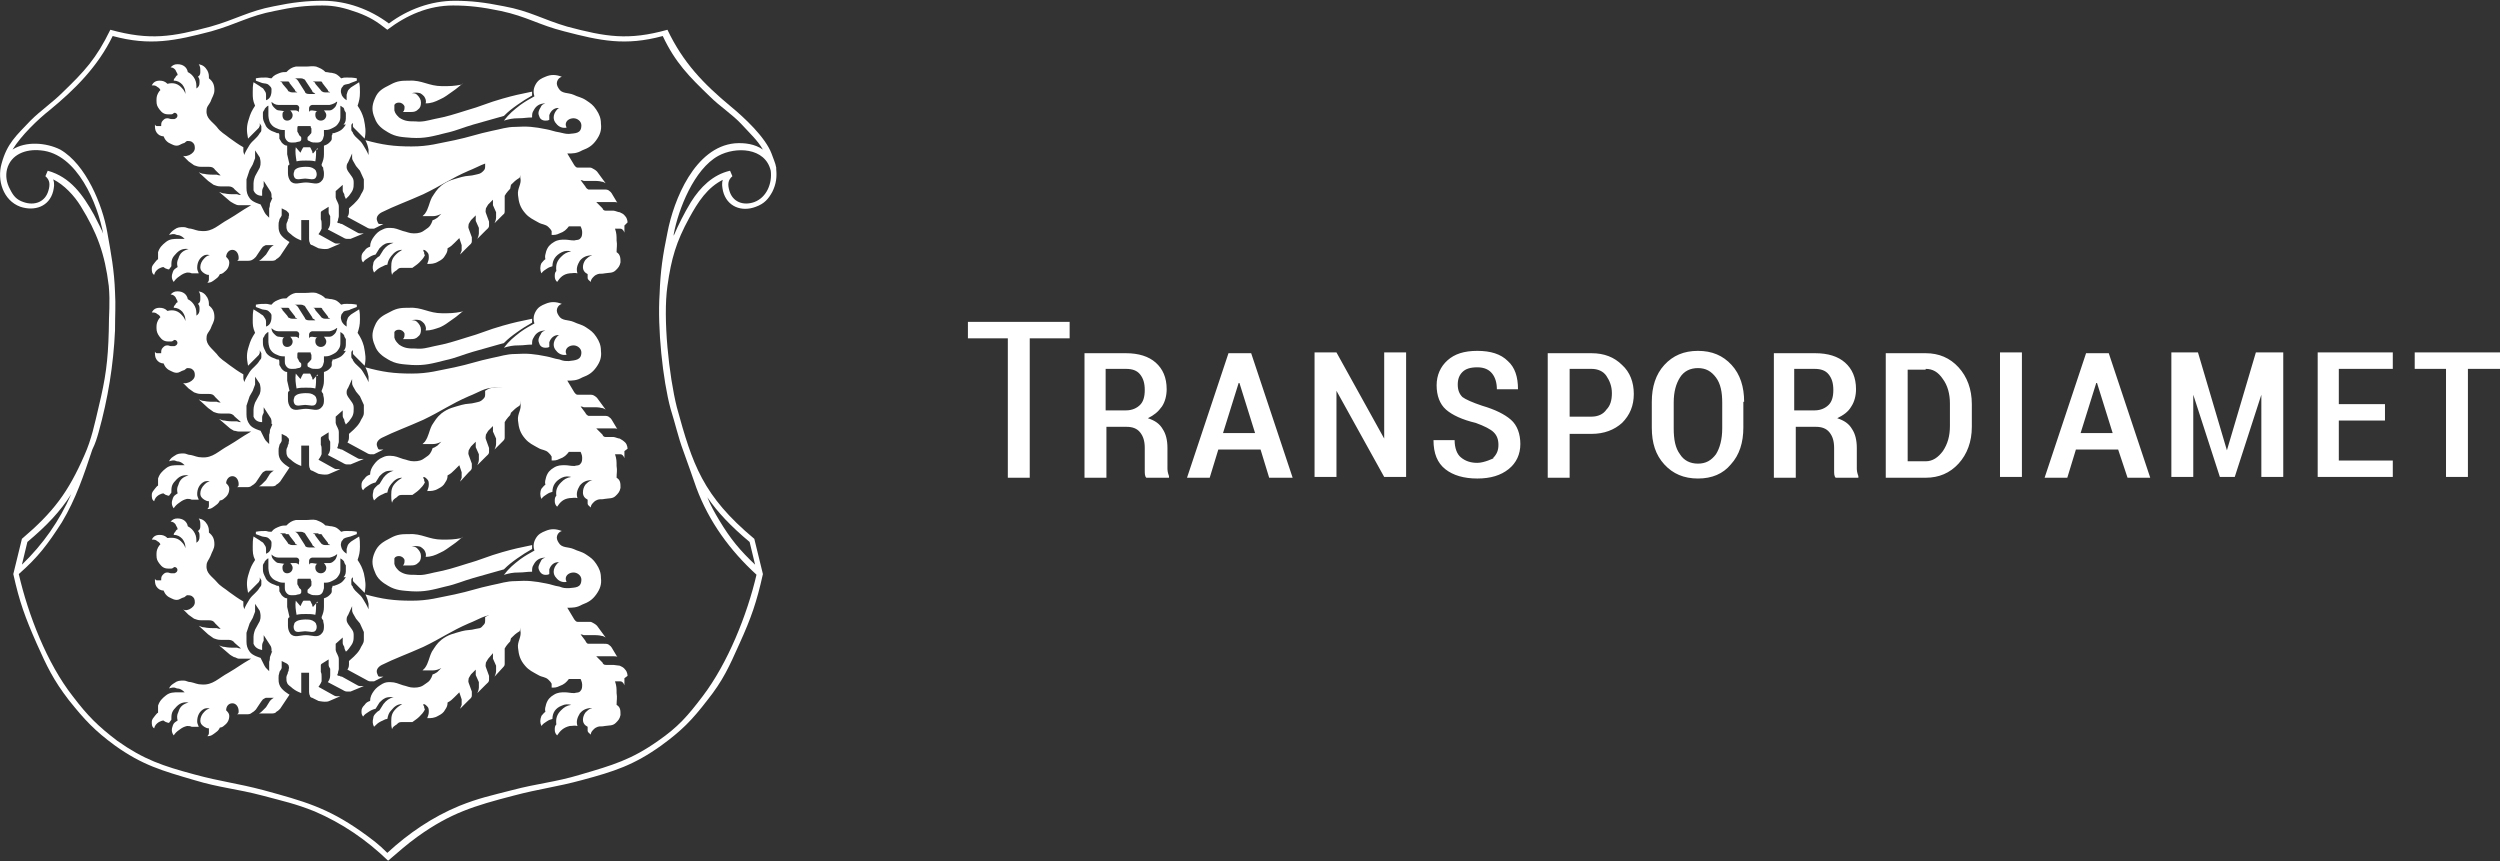 <svg width="444" height="153" viewBox="0 0 444 153" fill="none" xmlns="http://www.w3.org/2000/svg">
<rect x="0" y="0" width="444" height="153" fill="#333333" stroke="none"/>
<g clip-path="url(#clip0_2003_2610)">
<path d="M189.968 57.166H171.902V60.087H178.99V84.846H182.881V60.087H189.968V57.166ZM200.113 75.805C201.085 75.805 201.919 76.083 202.475 76.778C203.031 77.474 203.309 78.308 203.309 79.56V81.507C203.309 81.507 203.309 82.759 203.309 83.455C203.309 84.15 203.309 84.567 203.587 84.846H207.617V84.567C207.617 84.567 207.339 83.872 207.339 83.316C207.339 82.759 207.339 82.203 207.339 81.647V79.56C207.339 78.169 207.061 77.056 206.505 76.222C205.949 75.248 205.115 74.692 203.865 74.275C204.977 73.718 205.671 73.162 206.366 72.188C206.922 71.354 207.2 70.241 207.2 69.128C207.2 67.042 206.505 65.512 205.254 64.399C204.004 63.286 202.197 62.73 199.974 62.73H192.608V84.846H196.5V75.805H200.391H200.113ZM196.361 65.512H199.974C201.085 65.512 201.919 65.79 202.475 66.486C203.031 67.181 203.309 68.016 203.309 69.267C203.309 70.519 203.031 71.354 202.475 71.91C201.919 72.466 201.085 72.884 199.974 72.884H196.361V65.512ZM225.544 84.846H229.574L222.208 62.73H218.178L210.813 84.846H214.843L216.372 79.838H223.876L225.405 84.846H225.544ZM220.124 68.016L222.903 76.917H217.206L219.985 68.016H220.124ZM249.724 62.591H245.833V77.891L237.356 62.591H233.465V84.707H237.356V69.406L245.833 84.707H249.724V62.591ZM265.288 81.368C265.288 81.368 263.621 82.203 262.37 82.203C261.258 82.203 260.285 81.925 259.452 81.229C258.757 80.673 258.34 79.56 258.34 78.169H254.588C254.588 80.534 255.283 82.203 256.672 83.316C258.062 84.428 260.008 84.985 262.37 84.985C264.732 84.985 266.539 84.428 267.929 83.316C269.318 82.203 270.013 80.673 270.013 78.865C270.013 77.056 269.457 75.526 268.346 74.553C267.234 73.579 265.566 72.745 263.204 72.049C261.536 71.493 260.285 70.936 259.73 70.519C259.174 69.963 258.896 69.267 258.896 68.294C258.896 67.32 259.174 66.625 259.73 66.068C260.285 65.512 261.119 65.234 262.37 65.234C263.621 65.234 264.454 65.651 265.01 66.347C265.566 67.042 265.844 68.016 265.844 69.128H269.596C269.596 66.903 269.04 65.234 267.79 64.121C266.539 62.869 264.732 62.313 262.37 62.313C260.008 62.313 258.34 62.869 257.089 63.982C255.838 65.095 255.144 66.625 255.144 68.433C255.144 70.241 255.7 71.771 256.811 72.745C257.923 73.718 259.73 74.553 262.092 75.109C263.621 75.666 264.732 76.222 265.288 76.778C265.844 77.335 266.122 78.03 266.122 79.004C266.122 79.977 265.844 80.673 265.149 81.368H265.288ZM282.659 77.056C284.883 77.056 286.689 76.361 288.079 75.109C289.469 73.718 290.163 72.049 290.163 69.963C290.163 67.876 289.469 66.068 288.079 64.817C286.689 63.426 284.883 62.73 282.659 62.73H274.877V84.846H278.768V77.056H282.659ZM278.768 65.512H282.659C283.771 65.512 284.744 65.929 285.3 66.764C285.855 67.598 286.272 68.572 286.272 69.824C286.272 71.076 285.994 72.049 285.3 72.745C284.744 73.579 283.771 73.996 282.659 73.996H278.768V65.512ZM309.758 71.354C309.758 68.711 309.063 66.486 307.534 64.817C306.006 63.147 304.06 62.313 301.559 62.313C299.057 62.313 297.112 63.147 295.583 64.817C294.054 66.486 293.36 68.711 293.36 71.354V75.944C293.36 78.726 294.054 80.812 295.583 82.481C297.112 84.15 299.057 84.985 301.559 84.985C304.06 84.985 306.006 84.15 307.395 82.481C308.924 80.812 309.619 78.587 309.619 75.944V71.354H309.758ZM305.867 76.083C305.867 78.03 305.45 79.56 304.755 80.673C303.921 81.786 302.948 82.342 301.559 82.342C300.169 82.342 299.057 81.786 298.362 80.673C297.529 79.56 297.251 78.03 297.251 76.083V71.493C297.251 69.546 297.668 68.155 298.362 67.042C299.057 65.929 300.169 65.373 301.559 65.373C302.948 65.373 303.921 65.929 304.755 67.042C305.589 68.155 305.867 69.685 305.867 71.493V76.083ZM322.543 75.805C323.515 75.805 324.349 76.083 324.905 76.778C325.461 77.474 325.739 78.308 325.739 79.56V81.507C325.739 81.507 325.739 82.759 325.739 83.455C325.739 84.15 325.739 84.567 326.017 84.846H330.047V84.567C330.047 84.567 329.769 83.872 329.769 83.316C329.769 82.759 329.769 82.203 329.769 81.647V79.56C329.769 78.169 329.491 77.056 328.935 76.222C328.379 75.248 327.546 74.692 326.295 74.275C327.407 73.718 328.24 73.162 328.796 72.188C329.352 71.354 329.63 70.241 329.63 69.128C329.63 67.042 328.935 65.512 327.685 64.399C326.434 63.286 324.627 62.73 322.404 62.73H315.039V84.846H318.93V75.805H322.821H322.543ZM318.652 65.512H322.265C323.377 65.512 324.21 65.79 324.766 66.486C325.322 67.181 325.6 68.016 325.6 69.267C325.6 70.519 325.322 71.354 324.766 71.91C324.21 72.466 323.377 72.884 322.265 72.884H318.652V65.512ZM341.998 84.846C344.361 84.846 346.306 84.011 347.835 82.342C349.363 80.673 350.197 78.447 350.197 75.805V71.771C350.197 69.128 349.363 66.903 347.835 65.234C346.306 63.565 344.361 62.73 341.998 62.73H334.911V84.846H341.998ZM341.998 65.512C343.249 65.512 344.222 66.068 345.055 67.32C345.889 68.433 346.306 69.963 346.306 71.632V75.666C346.306 77.474 345.889 78.865 345.055 80.117C344.222 81.229 343.249 81.925 341.998 81.925H338.802V65.651H341.998V65.512ZM359.091 62.591H355.2V84.707H359.091V62.591ZM377.852 84.846H381.882L374.516 62.73H370.486L363.121 84.846H367.151L368.68 79.838H376.184L377.852 84.846ZM372.432 68.016L375.211 76.917H369.514L372.293 68.016H372.432ZM390.498 62.591H385.634V84.707H389.525V70.102L394.25 84.707H396.89L401.615 70.102V84.707H405.506V62.591H400.642L395.5 79.977L390.359 62.591H390.498ZM423.572 71.771H415.373V65.512H424.961V62.591H411.621V84.707H424.961V81.786H415.373V74.692H423.572V71.771ZM444 62.591H428.853V65.512H434.411V84.707H438.302V65.512H444V62.591Z" fill="white"/>
<path d="M56.143 106.961C56.143 107.656 56.143 108.491 56.004 109.186C55.448 109.047 54.892 109.047 54.336 109.047C53.78 109.047 53.224 109.047 52.669 109.186C52.529 108.352 52.391 107.517 52.529 106.683L53.363 107.656C53.363 107.656 53.78 106.683 53.919 106.683C53.919 106.683 54.197 106.683 54.475 106.683C54.753 106.683 54.753 106.683 55.031 106.683C55.17 106.683 55.309 107.239 55.448 107.378C55.448 107.517 55.448 107.656 55.587 107.795L56.421 106.822V107.1L56.143 106.961Z" fill="white"/>
<path fill-rule="evenodd" clip-rule="evenodd" d="M81.991 95.556C80.601 95.834 79.906 95.834 78.516 95.834C76.154 95.834 74.903 94.721 72.68 94.86C71.429 94.86 70.595 94.86 69.345 95.556C67.955 96.251 67.121 96.807 66.565 98.059C66.01 99.311 66.01 100.285 66.565 101.537C66.982 102.788 67.955 103.484 68.928 104.04C70.317 104.875 71.429 104.875 73.097 105.014C75.459 105.153 76.849 104.736 79.072 104.179C81.018 103.762 82.13 103.206 84.075 102.649C86.16 102.093 87.41 101.676 89.495 101.119C90.329 100.285 90.885 99.867 91.857 99.172C92.83 98.477 93.525 98.059 94.498 97.503V96.807C92.413 97.225 91.162 97.503 89.217 98.059C86.716 98.755 85.326 99.45 82.825 100.146C80.601 100.841 79.35 101.258 77.127 101.676C75.876 101.954 75.042 102.232 73.792 102.093C72.68 102.093 71.846 102.093 70.873 101.397C70.456 100.98 70.178 100.702 70.04 100.146C70.04 99.728 70.04 99.45 70.04 99.172C70.178 98.894 70.456 98.755 70.873 98.755C71.29 98.755 71.707 99.033 71.846 99.45C71.846 99.867 71.846 100.146 71.568 100.424C71.985 100.424 72.402 100.424 72.819 100.424C73.375 100.424 73.792 100.424 74.209 100.007C74.625 99.728 74.764 99.311 74.764 98.755C74.764 98.198 74.487 97.781 74.07 97.364C73.792 97.086 73.514 97.086 73.097 97.086C73.653 96.947 74.07 96.947 74.625 97.086C74.903 97.225 75.042 97.364 75.32 97.642C75.598 98.059 75.737 98.477 75.598 98.894C76.571 98.894 77.266 98.616 78.1 98.198C79.072 97.781 79.489 97.364 80.323 96.807C81.157 96.251 81.574 95.834 82.269 95.277L81.991 95.556Z" fill="white"/>
<path fill-rule="evenodd" clip-rule="evenodd" d="M54.197 110.021C54.197 110.021 52.947 110.021 52.53 110.438C52.53 110.438 52.252 110.577 52.252 110.856C52.113 111.134 52.113 111.551 52.252 111.829C52.53 112.525 53.502 112.107 54.197 112.107C54.892 112.107 55.865 112.525 56.143 111.829C56.282 111.551 56.282 111.134 56.143 110.856C56.143 110.716 56.004 110.577 55.865 110.438C55.309 110.021 54.892 110.021 54.197 110.021Z" fill="white"/>
<path fill-rule="evenodd" clip-rule="evenodd" d="M90.607 113.915C90.607 113.915 89.912 114.611 89.634 115.167C89.634 115.584 89.634 116.141 89.634 116.141V116.975C89.634 116.975 89.634 117.532 89.634 117.81C89.634 118.088 89.634 118.227 89.356 118.505L87.827 120.174C87.827 120.174 88.105 119.618 88.105 119.201C88.105 118.783 88.105 118.644 88.105 118.227L87.549 116.975C87.549 116.975 87.549 116.558 87.549 116.419C87.549 116.28 87.549 116.141 87.549 116.002L86.716 116.975C86.716 116.975 86.438 117.393 86.299 117.671C86.299 117.949 86.16 118.227 86.299 118.505L86.855 120.035C86.855 120.035 86.855 120.453 86.855 120.731C86.855 121.148 86.577 121.287 86.299 121.565L84.77 123.095C84.77 123.095 85.048 122.539 85.048 122.122C85.048 121.704 85.048 121.565 85.048 121.148L84.492 119.896C84.492 119.896 84.492 119.479 84.492 119.34C84.492 119.201 84.492 119.062 84.492 118.923L83.658 119.757C83.658 119.757 83.38 120.174 83.241 120.453C83.241 120.731 83.102 121.009 83.241 121.287L83.797 122.817C83.797 122.817 83.797 123.234 83.797 123.513C83.797 123.93 83.519 124.069 83.241 124.347L81.713 125.877C81.713 125.877 81.852 125.46 81.991 125.182C81.991 124.764 81.991 124.625 81.991 124.208L81.574 122.956C81.574 122.956 81.018 123.513 80.74 123.791C80.323 124.208 80.045 124.486 79.489 124.764C79.489 125.321 79.35 125.599 79.072 126.016C78.794 126.573 78.377 126.851 77.822 127.129C77.127 127.546 76.571 127.546 75.876 127.546C76.015 127.129 76.154 126.851 76.154 126.433C76.154 126.016 76.154 125.738 75.876 125.46C75.598 125.182 75.459 125.043 75.181 125.043C75.181 125.182 75.181 125.321 75.32 125.46C75.32 125.599 75.32 125.738 75.459 126.016C75.181 126.573 74.903 126.851 74.487 127.268C74.07 127.685 73.792 127.824 73.236 128.242C72.819 128.242 72.541 128.242 72.124 128.242C71.846 128.242 71.568 128.242 71.29 128.242C70.873 128.242 70.734 128.381 70.456 128.659C70.04 128.937 69.762 129.076 69.623 129.493C69.484 128.937 69.484 128.659 69.484 128.103C69.484 127.129 69.623 126.573 70.317 125.877C70.734 125.46 71.012 125.321 71.429 125.043C70.595 125.043 70.04 125.46 69.484 126.155C69.067 126.573 68.928 126.99 68.789 127.685C68.372 127.685 68.094 127.963 67.677 128.103C67.121 128.381 66.843 128.659 66.426 129.076C66.148 128.52 66.148 128.103 66.287 127.546C66.287 127.129 66.565 126.851 66.843 126.573C66.982 126.433 67.121 126.294 67.399 126.155C67.677 125.738 67.816 125.46 68.094 125.043C68.65 124.347 69.067 124.069 69.9 123.791C69.345 123.791 68.928 123.791 68.511 123.93C67.955 124.208 67.816 124.347 67.399 124.764C67.121 125.182 66.982 125.46 66.704 125.877C66.148 126.016 65.871 126.155 65.454 126.433C65.037 126.712 64.759 126.851 64.481 127.268C64.203 126.851 64.203 126.712 64.203 126.294C64.203 125.877 64.342 125.599 64.759 125.182C65.037 124.764 65.315 124.625 65.731 124.486C65.731 123.791 66.01 123.234 66.426 122.678C66.843 122.122 67.26 121.843 67.955 121.426C68.511 121.148 68.789 121.148 69.345 121.148C70.178 121.148 70.734 121.426 71.568 121.704C72.263 121.843 72.68 122.122 73.514 122.122C74.347 122.122 74.903 121.983 75.598 121.426C76.293 121.009 76.571 120.592 76.849 119.757C77.127 119.757 77.405 119.479 77.683 119.34C77.961 119.062 78.1 118.923 78.377 118.644C77.822 118.923 77.405 119.062 76.849 119.062C76.154 119.062 75.737 119.062 75.042 119.062C75.181 118.923 75.32 118.783 75.459 118.644C76.154 117.671 76.154 116.836 76.71 115.723C77.266 114.889 77.544 114.333 78.377 113.637C79.628 112.663 80.601 112.524 81.991 112.107C82.963 111.829 83.519 111.968 84.492 111.69C85.048 111.551 85.326 111.69 85.743 111.133C86.021 110.855 86.16 110.716 86.16 110.299C86.16 110.021 86.16 109.882 86.16 109.603C86.855 109.186 87.132 109.047 87.827 108.908C88.661 108.769 89.217 108.908 90.051 108.908C90.607 108.908 90.885 109.047 91.302 109.464C91.718 109.743 91.996 110.021 92.274 110.438C92.552 110.994 92.552 111.551 92.274 112.107C91.579 112.524 91.302 112.803 90.746 113.359L90.607 113.915Z" fill="white"/>
<path fill-rule="evenodd" clip-rule="evenodd" d="M111.452 120.035C111.452 120.035 111.452 119.34 111.035 118.923C110.757 118.505 110.34 118.366 110.062 118.227C109.784 118.227 109.228 118.088 108.95 118.088H108.533C108.533 118.088 107.978 118.088 107.7 118.088C107.422 118.088 107.144 118.088 107.005 117.671L105.893 116.558C105.893 116.558 106.171 116.558 106.31 116.558C106.449 116.558 106.588 116.558 106.727 116.558H108.255C108.255 116.558 108.811 116.558 109.089 116.558C109.367 116.558 109.506 116.558 109.645 116.697L108.811 115.306C108.811 115.306 108.533 114.75 108.255 114.611C107.978 114.333 107.7 114.333 107.283 114.333H105.337C105.337 114.333 104.781 114.333 104.503 114.333C104.225 114.333 104.086 114.054 103.948 113.776L103.114 112.664C103.114 112.664 103.392 112.664 103.67 112.803C103.809 112.803 103.948 112.803 104.086 112.803H105.754C105.754 112.803 106.449 112.803 106.866 112.942C107.144 112.942 107.283 113.081 107.561 113.22L106.032 111.134C106.032 111.134 105.754 110.855 105.476 110.716C105.198 110.577 105.059 110.438 104.781 110.438H103.253C103.253 110.438 102.836 110.438 102.558 110.438C102.28 110.438 102.141 110.16 102.002 110.021L100.751 107.934C101.724 107.934 102.419 107.934 103.392 107.378C104.503 106.961 105.198 106.544 105.893 105.57C106.588 104.596 106.866 103.762 106.727 102.649C106.727 101.675 106.449 100.98 105.893 100.145C105.337 99.311 104.92 99.033 104.086 98.476C103.253 97.92 102.697 97.92 101.863 97.503C100.89 97.085 99.778 97.364 99.223 96.39C98.945 95.973 98.806 95.555 98.945 95.138C99.084 94.721 99.362 94.443 99.778 94.304C98.667 93.886 97.833 93.886 96.86 94.304C96.165 94.582 95.609 94.86 95.193 95.555C94.776 96.251 94.637 96.946 94.915 97.781C93.942 98.337 93.386 98.615 92.413 99.311C91.162 100.284 90.468 100.841 89.495 102.093C90.468 101.814 91.024 101.675 92.135 101.675C93.108 101.675 93.525 101.536 94.498 101.536C94.498 100.98 94.498 100.702 94.776 100.284C95.193 99.45 95.887 99.033 96.86 99.033C96.443 99.172 96.165 99.311 96.026 99.728C95.748 100.284 95.471 100.702 95.748 101.258C95.887 101.675 96.304 102.093 96.86 102.093C97.138 102.093 97.277 102.093 97.555 101.954C97.555 101.675 97.555 101.397 97.555 101.119C97.833 100.284 98.528 99.728 99.362 99.867C99.084 99.867 98.945 100.145 98.806 100.284C98.25 100.98 98.111 101.954 98.806 102.649C99.223 103.205 99.918 103.484 100.612 103.344C100.612 103.205 100.473 103.066 100.473 102.788C100.473 102.093 101.168 101.675 101.863 101.675C102.558 101.675 103.253 102.232 103.253 102.927C103.253 104.457 102.141 104.318 101.029 104.457C100.334 104.457 100.056 104.457 99.362 104.179C98.389 104.04 97.833 103.762 96.999 103.623C94.915 103.205 93.664 103.066 91.579 103.205C89.912 103.205 88.939 103.623 87.41 103.901C84.77 104.457 83.38 105.014 80.74 105.57C77.822 106.126 76.154 106.683 73.097 106.683C69.901 106.683 67.955 106.404 64.898 105.57C65.176 106.126 65.315 106.544 65.454 107.239C65.454 107.656 65.454 107.795 65.454 108.213C65.176 107.517 64.898 107.1 64.481 106.404C63.925 105.431 63.23 105.292 62.674 104.318C62.674 104.04 62.396 104.04 62.396 103.762C62.396 103.484 62.396 103.344 62.396 103.066C62.396 102.788 62.396 102.788 62.674 102.51C62.674 102.649 62.674 102.788 62.674 103.066C62.674 103.066 62.674 103.205 62.813 103.344L64.759 105.292C65.037 103.901 64.898 103.205 64.62 101.814C64.342 100.841 64.064 100.284 63.508 99.45C63.786 98.615 63.925 98.059 63.925 97.085C63.925 96.39 63.925 95.973 63.786 95.277C63.369 95.555 63.091 95.695 62.674 95.973C62.396 96.112 62.257 96.251 61.979 96.529C61.702 96.807 61.702 97.085 61.562 97.503C61.562 97.92 61.562 98.059 61.562 98.337C61.146 98.059 61.007 97.92 60.729 97.503C60.59 97.085 60.451 96.807 60.59 96.39C60.59 96.112 60.868 95.973 61.007 95.695C61.424 95.416 61.84 95.416 62.257 95.277C62.674 95.138 62.952 94.999 63.369 94.86C63.369 94.86 63.369 94.721 63.369 94.582C63.369 94.582 63.369 94.582 63.369 94.443C62.674 94.304 62.257 94.304 61.562 94.304C61.146 94.304 61.007 94.304 60.59 94.443C60.034 93.886 59.756 93.608 58.922 93.469C58.505 93.469 58.227 93.33 57.81 93.33C57.255 92.774 56.838 92.635 56.143 92.356C55.448 92.217 55.031 92.356 54.336 92.356C53.641 92.356 53.224 92.356 52.53 92.356C51.835 92.495 51.418 92.774 50.862 93.33C50.445 93.33 50.167 93.33 49.75 93.469C49.056 93.747 48.639 93.886 48.222 94.443C47.805 94.443 47.666 94.443 47.249 94.304C46.554 94.304 46.137 94.304 45.442 94.443C45.442 94.443 45.442 94.443 45.442 94.582C45.442 94.582 45.442 94.721 45.442 94.86C45.859 94.999 46.137 95.138 46.554 95.277C47.11 95.416 47.388 95.277 47.805 95.695C48.083 95.973 48.222 96.112 48.222 96.39C48.222 96.807 48.222 97.085 48.083 97.503C47.944 97.92 47.666 98.198 47.249 98.337C47.249 98.059 47.249 97.781 47.249 97.503C47.249 97.085 47.11 96.946 46.832 96.529C46.693 96.251 46.415 96.251 46.137 95.973C45.72 95.695 45.442 95.555 45.025 95.277C44.886 95.973 44.886 96.39 44.886 97.085C44.886 98.059 44.886 98.615 45.303 99.45C44.748 100.284 44.47 100.841 44.192 101.814C43.775 103.066 43.775 103.901 44.053 105.292L45.998 103.344C45.998 103.344 45.998 103.205 46.137 103.066C46.137 102.927 46.137 102.788 46.137 102.51C46.137 102.649 46.276 102.788 46.415 103.066C46.415 103.344 46.415 103.484 46.415 103.762C46.415 104.04 46.276 104.179 46.137 104.318C45.581 105.292 44.886 105.57 44.331 106.404C43.914 107.1 43.636 107.517 43.358 108.213C43.358 107.934 43.219 107.795 43.219 107.517C43.219 107.239 43.219 107.1 43.219 106.822C42.246 106.265 41.69 105.848 40.718 105.153C39.884 104.457 39.189 104.179 38.494 103.344C37.66 102.371 36.548 101.814 36.687 100.424C36.687 99.728 37.104 99.45 37.382 98.754C37.66 97.92 38.077 97.503 38.077 96.668C38.077 95.695 37.799 95.138 37.104 94.582C37.104 94.025 37.104 93.747 36.826 93.191C36.41 92.495 35.993 92.217 35.298 92.078C35.576 92.495 35.576 92.774 35.576 93.33C35.576 93.747 35.576 94.025 35.159 94.304C35.437 94.582 35.437 94.86 35.437 95.277C35.437 95.834 35.298 96.112 34.881 96.39C34.881 95.695 34.881 95.277 34.603 94.721C34.325 94.165 33.908 93.747 33.352 93.469C33.213 92.635 32.518 92.078 31.546 92.078C30.99 92.078 30.712 92.217 30.295 92.635C30.712 92.635 31.129 92.913 31.268 93.33C31.407 93.608 31.546 93.747 31.546 94.025C31.407 94.025 31.268 94.165 31.129 94.443C30.99 94.582 30.851 94.721 30.851 94.999C31.546 94.999 31.962 95.277 32.379 95.695C32.796 96.251 32.935 96.668 32.935 97.364C32.796 96.946 32.657 96.668 32.379 96.39C31.685 95.555 30.851 95.416 29.739 95.555C29.322 95.138 28.905 94.999 28.349 94.999C27.655 94.999 27.238 95.277 26.96 95.834C27.377 95.834 27.655 95.834 27.933 96.112C28.21 96.251 28.349 96.39 28.488 96.668C28.349 96.807 28.21 96.946 28.072 97.225C27.794 97.781 27.794 98.059 27.794 98.615C27.794 99.311 27.933 99.589 28.349 100.145C28.766 100.702 29.183 100.98 29.878 100.98C30.156 100.98 30.156 100.98 30.434 100.98C30.712 100.98 30.851 100.702 30.99 100.702C31.546 100.702 31.824 101.536 30.99 101.814C30.712 101.814 30.712 101.814 30.434 101.814C30.156 101.814 30.017 101.675 29.739 101.675C29.322 101.675 29.183 101.814 28.905 102.093C28.627 102.371 28.627 102.649 28.627 103.066C28.349 103.066 28.21 103.066 27.933 103.066C27.794 103.066 27.655 103.066 27.516 102.788C27.516 103.344 27.516 103.762 27.794 104.179C28.072 104.596 28.488 104.874 29.044 104.874C29.322 105.57 29.739 105.987 30.434 106.265C30.712 106.404 30.99 106.544 31.407 106.544C31.824 106.544 32.102 106.265 32.518 106.126C32.796 106.126 32.935 105.848 33.213 105.709C33.491 105.709 33.769 105.709 34.047 105.848C34.464 106.126 34.603 106.404 34.603 106.961C34.603 107.517 34.186 107.934 33.63 108.213C33.213 108.352 32.935 108.491 32.518 108.213L33.491 109.186C33.491 109.186 34.047 109.604 34.464 109.882C34.881 110.021 35.159 110.16 35.715 110.16H35.854C35.854 110.16 36.548 110.16 37.104 110.16C37.66 110.16 37.938 110.299 38.216 110.716L39.189 111.69C39.189 111.69 38.772 111.69 38.494 111.551C38.216 111.551 38.077 111.551 37.938 111.551H37.66C37.66 111.551 36.826 111.551 36.27 111.412C35.854 111.412 35.715 111.273 35.298 111.134L36.965 112.664C36.965 112.664 37.521 113.081 37.938 113.359C38.355 113.498 38.633 113.637 39.189 113.637H39.328C39.328 113.637 40.023 113.637 40.578 113.637C40.995 113.637 41.412 113.776 41.69 114.194L42.802 115.167C42.802 115.167 42.385 115.167 42.107 115.028C41.829 115.028 41.69 115.028 41.551 115.028H41.273C41.273 115.028 40.44 115.028 39.884 114.889C39.467 114.889 39.328 114.75 38.911 114.611L40.856 116.28C40.856 116.28 41.273 116.558 41.551 116.697C41.829 116.697 42.107 116.975 42.385 116.975H44.608C42.663 118.088 42.246 118.505 40.578 119.479C38.772 120.453 37.799 121.704 35.854 121.565C35.02 121.565 34.603 121.287 33.908 121.148C33.352 121.148 33.074 120.87 32.657 120.87C31.962 120.87 31.546 120.87 30.99 121.287C30.573 121.565 30.295 121.704 30.017 122.261C30.573 122.122 30.851 121.983 31.407 122.261C31.962 122.261 32.379 122.539 32.796 122.956C32.379 122.956 32.102 122.956 31.685 122.956C30.851 122.956 30.156 122.956 29.461 123.513C28.766 124.069 28.349 124.486 28.072 125.321C28.072 125.738 28.072 126.155 28.072 126.573C27.794 126.712 27.794 126.851 27.516 127.129C27.238 127.546 26.96 127.685 26.96 128.242C26.96 128.659 26.96 129.076 27.377 129.354C27.516 128.798 27.794 128.52 28.21 128.242C28.488 128.103 28.766 127.964 29.044 127.964C29.044 127.964 29.183 128.103 29.461 128.242C29.6 128.242 29.739 128.381 30.017 128.381L30.434 127.824C30.434 126.99 30.434 126.434 31.129 125.738C31.824 124.904 32.518 124.625 33.491 124.764C32.518 125.043 31.962 125.46 31.685 126.434C31.407 126.99 31.407 127.407 31.546 127.964C31.129 128.242 30.851 128.381 30.712 128.798C30.434 129.494 30.434 130.05 30.851 130.606C31.129 130.189 31.407 129.911 31.824 129.633C32.379 129.215 32.657 129.076 33.213 128.937C33.491 128.937 33.769 128.937 34.047 129.076C34.464 129.076 34.742 129.076 35.298 129.076C35.159 128.659 35.02 128.52 35.02 128.103C35.02 127.129 35.437 126.294 36.27 125.877C36.687 125.738 36.965 125.738 37.243 125.877C36.826 125.877 36.548 126.155 36.27 126.434C35.854 126.851 35.576 127.407 35.576 127.964C35.576 128.52 35.854 128.798 36.27 129.076C36.548 129.215 36.687 129.354 37.104 129.354C37.104 129.633 37.104 129.772 37.104 130.05C37.104 130.328 37.104 130.467 36.826 130.745C37.521 130.745 37.799 130.467 38.355 130.05C38.772 129.772 38.911 129.494 39.05 129.215C39.328 129.215 39.606 129.076 39.884 128.798C40.44 128.381 40.718 127.824 40.718 127.129C40.718 126.712 40.44 126.434 40.162 126.155C40.162 125.46 40.578 124.904 41.273 124.904C41.968 124.904 42.385 125.599 42.385 126.294C42.385 126.573 42.385 126.712 42.107 126.851H44.053C44.053 126.851 44.47 126.851 44.748 126.573C45.025 126.434 45.164 126.294 45.442 126.016L46.276 124.764C46.276 124.764 46.554 124.347 46.693 124.208C46.971 124.069 47.11 123.93 47.249 123.93H48.639C48.639 123.93 48.361 124.069 48.222 124.208C48.222 124.208 48.083 124.347 47.944 124.486L47.249 125.599C47.249 125.599 46.832 126.016 46.554 126.294C46.415 126.434 46.276 126.573 45.998 126.712H48.361C48.361 126.712 48.916 126.712 49.056 126.434C49.333 126.294 49.472 126.155 49.75 125.877L51.418 123.374C51.418 123.374 49.889 122.539 49.611 121.565C49.472 121.148 49.472 120.87 49.472 120.453C49.472 120.035 49.472 119.896 49.611 119.479C49.611 119.201 49.889 119.062 50.028 118.644C50.028 118.366 50.028 118.227 50.028 117.949C50.028 117.671 50.028 117.671 50.028 117.393L50.862 117.81C50.862 117.81 51.14 117.949 51.279 118.227C51.279 118.505 51.418 118.644 51.279 118.784C51.279 119.062 51.279 119.201 51.14 119.34C51.14 119.757 50.862 119.896 50.862 120.314C50.862 120.731 50.862 121.009 51.001 121.287C51.14 121.704 51.557 121.844 51.974 122.261C52.53 122.678 52.808 122.817 53.502 123.095V119.479H54.892V122.817C54.892 122.817 54.892 123.374 55.031 123.513C55.031 123.791 55.309 123.93 55.448 123.93L56.56 124.486C56.56 124.486 57.255 124.625 57.672 124.625C57.949 124.625 58.227 124.625 58.505 124.486L60.451 123.652C60.451 123.652 60.034 123.652 59.756 123.652C59.478 123.652 59.339 123.513 59.061 123.374L56.56 121.983C56.56 121.983 56.977 121.426 57.116 121.009C57.116 120.731 57.116 120.453 57.116 120.174C57.116 119.896 57.116 119.618 56.977 119.34C56.977 119.201 56.977 119.062 56.977 118.784C56.977 118.505 56.977 118.505 56.977 118.227C56.977 118.088 56.977 117.949 57.255 117.81L58.366 117.114C58.366 117.114 58.366 117.393 58.366 117.532C58.366 117.81 58.366 117.949 58.366 118.088C58.366 118.366 58.505 118.505 58.644 118.784C58.644 119.062 58.644 119.34 58.644 119.618C58.644 120.174 58.644 120.592 58.227 121.148L60.868 122.539C60.868 122.539 61.285 122.817 61.562 122.817C61.84 122.817 61.979 122.817 62.257 122.817L64.62 121.844C64.62 121.844 64.203 121.844 63.925 121.844C63.647 121.844 63.508 121.704 63.23 121.565L60.729 120.174C60.729 120.174 60.451 120.174 60.312 120.035C60.173 120.035 60.034 120.035 59.895 119.896C59.895 119.757 60.034 119.618 60.034 119.479C60.034 119.201 60.173 119.062 60.173 118.784C60.173 118.088 60.173 117.671 60.173 117.114C60.173 116.419 59.756 116.141 59.617 115.445C59.617 115.306 59.617 115.167 59.617 114.889C59.617 114.75 59.617 114.472 59.617 114.333L60.868 113.22C60.868 113.22 60.868 113.498 60.868 113.776C60.868 113.915 60.868 114.054 60.868 114.194C60.868 114.472 61.007 114.611 61.146 114.889C61.146 115.167 61.285 115.445 61.424 115.724C61.702 115.584 61.702 115.445 61.979 115.167C62.257 114.75 62.535 114.472 62.674 114.054C62.813 113.637 62.813 113.359 62.813 112.942C62.813 112.524 62.813 112.246 62.535 111.829L61.84 110.855C61.84 110.855 61.562 110.438 61.562 110.16C61.562 109.743 61.562 109.604 61.84 109.186L62.535 107.656C62.535 107.656 62.535 108.074 62.535 108.352C62.535 108.491 62.535 108.63 62.674 108.908L63.23 109.882L63.925 110.716L64.62 112.246C64.62 112.246 64.62 113.081 64.62 113.637C64.62 114.333 64.203 114.611 63.925 115.306C63.369 116.28 62.257 117.114 61.979 117.393C61.979 117.393 61.979 117.671 61.979 117.81C61.979 118.227 61.979 118.505 61.702 118.923L65.037 120.731C65.037 120.731 65.454 121.009 65.731 121.009C66.01 121.009 66.148 121.009 66.426 121.009L68.094 120.174C68.094 120.174 67.677 120.174 67.399 120.174C67.121 120.174 67.121 119.896 66.982 119.618C66.704 118.923 67.26 118.366 67.816 118.088C70.04 116.975 72.402 116.141 75.181 114.889C78.378 113.359 80.045 112.107 83.241 110.716C85.048 110.021 86.021 109.186 87.827 109.186C89.078 109.186 89.773 109.186 90.885 109.743C91.441 110.021 91.718 110.299 91.996 110.716C92.274 111.134 92.413 111.412 92.413 111.968C92.691 113.081 91.857 113.915 91.996 115.028C92.135 116.419 92.413 117.254 93.247 118.227C93.942 119.062 94.637 119.34 95.609 119.896C96.304 120.314 96.86 120.174 97.416 120.731C97.694 121.009 97.833 121.148 97.972 121.426C97.972 121.704 97.972 121.844 97.972 122.122C98.528 122.122 98.806 122.122 99.362 121.844C100.195 121.565 100.612 121.148 101.029 120.592H103.114C103.114 120.592 103.392 121.148 103.392 121.565C103.392 121.983 103.392 122.4 103.114 122.678C102.836 123.095 102.419 122.956 102.002 123.095C101.307 123.095 100.89 122.956 100.334 122.956C99.639 122.956 99.084 122.956 98.389 123.374C97.694 123.791 97.277 124.208 96.999 125.043C96.86 125.599 96.721 125.877 96.86 126.434C96.582 126.573 96.443 126.851 96.165 127.129C95.887 127.824 95.887 128.381 96.165 128.937C96.443 128.52 96.721 128.381 97.138 128.103C97.555 127.824 97.694 127.824 98.111 127.685C98.111 126.573 98.667 125.738 99.778 125.321C100.334 125.043 100.89 125.043 101.446 125.182C100.612 125.321 100.195 125.599 99.639 126.155C98.945 126.851 98.667 127.546 98.806 128.659C98.528 128.937 98.528 129.215 98.528 129.633C98.528 130.05 98.667 130.328 98.945 130.606C99.501 129.772 100.056 129.215 101.168 128.937C101.724 128.937 102.002 128.798 102.558 128.937C102.28 128.103 102.558 127.407 102.975 126.712C103.531 126.016 104.225 125.738 105.198 125.738C104.642 125.877 104.364 126.155 103.948 126.573C103.67 126.99 103.531 127.407 103.531 127.824C103.531 128.381 103.809 128.798 104.364 129.076C104.364 129.354 104.364 129.633 104.364 129.772C104.364 130.05 104.642 130.189 104.92 130.467C104.92 130.05 105.198 129.772 105.476 129.494C105.754 129.215 105.893 129.215 106.171 129.076C106.588 128.937 106.866 129.076 107.422 128.937C108.255 128.798 108.811 128.937 109.367 128.381C109.784 127.964 110.062 127.685 110.201 126.99C110.201 126.155 110.201 125.599 109.506 125.182C109.506 124.347 109.645 123.93 109.506 123.095C109.506 122.261 109.506 121.844 109.228 121.009H109.506C109.506 121.009 109.784 121.009 110.201 121.009C110.479 121.009 110.757 121.287 110.896 121.704C110.896 121.287 110.896 121.009 110.896 120.453L111.452 120.035ZM59.895 98.476C59.895 98.476 59.756 99.172 59.478 99.45C59.2 99.728 58.922 100.006 58.505 100.006H57.532C57.532 100.006 57.949 100.424 57.949 100.841C57.949 101.397 57.532 101.814 56.977 101.814C56.421 101.814 56.004 101.397 56.004 100.841C56.004 100.563 56.004 100.424 56.282 100.145H56.421L55.448 100.006C55.17 100.006 55.031 100.006 54.892 100.284V100.006C54.892 100.006 54.892 99.728 54.892 99.589C54.892 99.311 55.17 99.033 55.448 99.033H58.505C58.505 99.033 59.339 98.894 59.756 98.476H59.895ZM56.56 94.86C56.56 94.86 56.838 94.86 56.977 94.86C57.116 94.86 57.255 94.999 57.255 95.138L58.227 96.39C58.227 96.39 58.227 96.529 58.366 96.668C58.366 96.668 58.505 96.668 58.644 96.807H57.81C57.81 96.807 57.394 96.807 57.255 96.668C57.116 96.668 56.977 96.39 56.838 96.251L56.004 95.138C56.004 95.138 56.004 94.999 55.865 94.86C55.865 94.86 55.726 94.86 55.587 94.721H56.56V94.86ZM53.364 94.443C53.364 94.443 53.78 94.443 53.919 94.582C54.058 94.582 54.197 94.721 54.336 94.999L55.448 96.668C55.448 96.668 55.448 96.807 55.587 96.946C55.726 96.946 55.865 97.225 56.004 97.225H54.892C54.892 97.225 54.475 97.225 54.336 97.085C54.197 97.085 54.197 96.807 54.058 96.668L53.086 95.138C53.086 95.138 52.947 94.86 52.808 94.721C52.669 94.582 52.53 94.443 52.252 94.443H53.224H53.364ZM50.723 94.86C50.723 94.86 51.001 94.86 51.14 94.86C51.279 94.86 51.418 94.999 51.418 95.138L52.391 96.39C52.391 96.39 52.391 96.529 52.53 96.668C52.53 96.668 52.669 96.668 52.808 96.807H51.974C51.974 96.807 51.557 96.807 51.418 96.668C51.14 96.668 51.14 96.39 51.001 96.251L50.167 95.138C50.167 95.138 50.167 94.999 50.028 94.86C50.028 94.86 49.889 94.86 49.75 94.721H50.723V94.86ZM49.611 99.033H52.669C52.669 99.033 52.947 99.033 53.086 99.311C53.224 99.589 53.086 99.728 53.086 100.006V100.284C53.086 100.284 52.808 100.006 52.53 100.006H51.557C51.557 100.006 51.974 100.424 51.974 100.841C51.974 101.397 51.557 101.814 51.001 101.814C50.445 101.814 50.167 101.397 50.167 100.841C50.167 100.563 50.167 100.424 50.445 100.145H50.584L49.611 100.006C49.194 100.006 49.056 99.867 48.639 99.45C48.361 99.172 48.222 98.894 48.222 98.476C48.5 98.754 48.916 99.033 49.472 99.033H49.611ZM48.361 115.584L47.944 116.697C47.944 116.697 47.944 117.254 47.805 117.532C47.805 118.227 47.805 118.505 47.805 119.201C47.666 119.062 47.527 118.923 47.388 118.784C47.249 118.644 47.11 118.505 46.971 118.227C46.693 117.671 46.554 117.393 46.276 116.836C46.276 116.836 44.748 116.419 44.331 115.724C43.914 115.167 43.775 114.611 43.775 113.915C43.775 113.359 43.775 112.942 43.775 112.385L44.331 110.716L44.886 109.743L45.303 108.63C45.303 108.63 45.303 108.213 45.303 108.074C45.303 107.795 45.303 107.517 45.303 107.239L46.137 108.491C46.137 108.491 46.276 109.047 46.276 109.325C46.276 109.743 46.276 109.882 46.137 110.299L45.303 111.829C45.303 111.829 45.025 112.524 45.025 113.081C45.025 113.498 45.025 113.915 45.025 114.333C45.303 115.028 45.859 115.306 46.554 115.445C46.554 115.167 46.554 114.889 46.554 114.611C46.554 114.333 46.693 114.054 46.832 113.776C46.832 113.637 46.832 113.498 46.832 113.359C46.832 113.22 46.832 113.081 46.832 112.803L48.083 114.75C48.083 114.75 48.222 115.028 48.222 115.306C48.222 115.445 48.222 115.584 48.222 115.724L48.361 115.584ZM61.424 102.51C61.424 102.51 61.007 103.205 60.59 103.484C60.173 103.762 59.756 103.901 59.339 104.04C59.339 104.04 59.2 104.04 59.061 104.04C59.061 104.04 59.061 104.318 58.922 104.457C58.922 104.735 58.922 104.874 58.922 105.014C58.922 105.292 58.783 105.431 58.505 105.709C58.227 105.987 57.949 106.126 57.532 106.265C57.532 106.822 57.532 107.239 57.532 107.795C57.532 108.491 57.394 108.908 57.116 109.604C57.116 109.882 57.255 110.021 57.394 110.16C57.394 110.577 57.532 110.716 57.532 111.134C57.532 111.69 57.532 112.107 57.116 112.524C56.421 113.359 55.448 112.803 54.336 112.803C53.224 112.803 52.252 113.359 51.557 112.524C51.279 112.107 51.14 111.69 51.14 111.134C51.14 110.716 51.14 110.438 51.14 110.16C51.14 109.882 51.14 109.743 51.418 109.604C51.279 108.908 51.14 108.491 51.001 107.795C51.001 107.239 51.001 106.822 51.001 106.265C50.584 106.265 50.306 105.987 50.028 105.709C49.889 105.431 49.75 105.292 49.611 105.014C49.611 104.735 49.611 104.596 49.611 104.457C49.611 104.457 49.611 104.179 49.472 104.04C49.472 104.04 49.333 104.04 49.194 104.04C48.639 103.762 48.361 103.762 47.944 103.484C47.527 103.205 47.249 102.927 47.11 102.51C46.832 101.954 46.693 101.675 46.693 101.119C46.693 100.841 46.693 100.702 46.693 100.424C46.693 100.284 46.832 100.006 46.971 99.867C46.971 99.728 47.11 99.589 47.249 99.45C47.388 99.311 47.527 99.172 47.666 99.172V100.841C47.666 100.841 47.666 101.814 48.083 102.371C48.361 102.788 48.778 103.066 49.194 103.205C49.75 103.484 50.028 103.484 50.584 103.484C50.584 103.901 50.584 104.04 50.584 104.457C50.584 104.874 50.723 105.153 51.001 105.431C51.279 105.709 51.557 105.709 51.974 105.709C52.391 105.709 52.53 105.709 52.947 105.57C53.224 105.57 53.502 105.431 53.502 105.153C53.502 105.153 53.502 105.014 53.502 104.874C53.502 104.596 53.224 104.596 53.086 104.318C53.086 104.179 52.947 104.04 52.808 103.762C52.808 103.623 52.808 103.484 52.808 103.205C52.808 103.066 52.808 102.788 52.947 102.788H55.17C55.17 102.788 55.17 103.066 55.309 103.205C55.309 103.344 55.309 103.484 55.309 103.762C55.309 104.04 55.309 104.04 55.031 104.318C54.892 104.596 54.614 104.596 54.614 104.874C54.614 104.874 54.614 105.014 54.614 105.153C54.614 105.431 55.031 105.431 55.17 105.57C55.448 105.709 55.726 105.709 56.143 105.709C56.56 105.709 56.838 105.709 57.116 105.431C57.394 105.153 57.394 104.874 57.532 104.457C57.532 104.04 57.532 103.901 57.532 103.484C58.088 103.484 58.366 103.484 58.922 103.205C59.478 102.927 59.756 102.788 60.034 102.371C60.451 101.814 60.451 101.536 60.451 100.841V99.172C60.451 99.172 60.729 99.311 60.868 99.45C61.007 99.589 61.146 99.728 61.146 99.867C61.146 100.006 61.285 100.145 61.424 100.424C61.424 100.702 61.424 100.841 61.424 101.119C61.424 101.675 61.424 102.093 61.007 102.51H61.424Z" fill="white"/>
<path d="M56.143 66.763C56.143 67.459 56.143 68.293 56.004 68.989C55.448 68.85 54.892 68.85 54.336 68.85C53.78 68.85 53.224 68.85 52.669 68.989C52.529 68.154 52.391 67.32 52.529 66.346L53.363 67.32C53.363 67.32 53.78 66.346 53.919 66.346C53.919 66.346 54.197 66.346 54.475 66.346C54.753 66.346 54.753 66.346 55.031 66.346C55.17 66.346 55.309 66.903 55.448 67.042C55.448 67.181 55.448 67.32 55.587 67.459L56.421 66.485V66.763H56.143Z" fill="white"/>
<path fill-rule="evenodd" clip-rule="evenodd" d="M81.991 55.358C80.601 55.636 79.906 55.636 78.516 55.636C76.154 55.636 74.903 54.524 72.68 54.663C71.429 54.663 70.595 54.663 69.345 55.358C67.955 56.054 67.121 56.471 66.565 57.862C66.01 59.114 66.01 60.087 66.565 61.339C66.982 62.591 67.955 63.286 68.928 63.843C70.317 64.677 71.429 64.677 73.097 64.817C75.459 64.956 76.849 64.538 79.072 63.982C81.018 63.565 82.13 63.008 84.075 62.452C86.16 61.896 87.41 61.478 89.495 60.922C90.329 60.087 90.885 59.67 91.857 58.975C92.83 58.279 93.525 57.862 94.498 57.306V56.61C92.413 57.028 91.162 57.306 89.217 57.862C86.716 58.557 85.326 59.253 82.825 59.948C80.601 60.644 79.35 61.061 77.127 61.478C75.876 61.757 75.042 62.035 73.792 61.896C72.68 61.896 71.846 61.896 70.873 61.2C70.456 60.783 70.178 60.505 70.04 59.948C70.04 59.531 70.04 59.253 70.04 58.975C70.178 58.697 70.456 58.557 70.873 58.557C71.29 58.557 71.707 58.836 71.846 59.253C71.846 59.67 71.846 59.948 71.568 60.227C71.985 60.227 72.402 60.227 72.819 60.227C73.375 60.227 73.792 60.227 74.209 59.809C74.625 59.531 74.764 59.114 74.764 58.557C74.764 58.001 74.487 57.584 74.07 57.166C73.792 56.888 73.514 56.888 73.097 56.888C73.653 56.749 74.07 56.749 74.625 56.888C74.903 57.028 75.042 57.166 75.32 57.445C75.598 57.862 75.737 58.279 75.598 58.697C76.571 58.697 77.266 58.418 78.1 58.14C79.072 57.723 79.489 57.306 80.323 56.749C81.157 56.193 81.574 55.776 82.269 55.219L81.991 55.358Z" fill="white"/>
<path fill-rule="evenodd" clip-rule="evenodd" d="M54.197 69.824C54.197 69.824 52.947 69.824 52.53 70.241C52.53 70.241 52.252 70.38 52.252 70.658C52.113 70.936 52.113 71.354 52.252 71.632C52.53 72.327 53.502 71.91 54.197 71.91C54.892 71.91 55.865 72.327 56.143 71.632C56.282 71.354 56.282 70.936 56.143 70.658C56.143 70.519 56.004 70.38 55.865 70.241C55.309 69.824 54.892 69.824 54.197 69.824Z" fill="white"/>
<path fill-rule="evenodd" clip-rule="evenodd" d="M90.607 73.718C90.607 73.718 89.912 74.413 89.634 74.97C89.634 75.387 89.634 75.944 89.634 75.944V76.778C89.634 76.778 89.634 77.335 89.634 77.613C89.634 77.891 89.634 78.03 89.356 78.308L87.827 79.838C87.827 79.838 88.105 79.282 88.105 78.865C88.105 78.447 88.105 78.308 88.105 77.891L87.549 76.639C87.549 76.639 87.549 76.222 87.549 76.083C87.549 75.944 87.549 75.805 87.549 75.665L86.716 76.5C86.716 76.5 86.438 76.917 86.299 77.195C86.299 77.474 86.16 77.752 86.299 78.03L86.855 79.56C86.855 79.56 86.855 79.977 86.855 80.255C86.855 80.673 86.577 80.812 86.299 81.09L84.77 82.62C84.77 82.62 85.048 82.064 85.048 81.646C85.048 81.229 85.048 81.09 85.048 80.673L84.492 79.421C84.492 79.421 84.492 79.143 84.492 78.865C84.492 78.725 84.492 78.586 84.492 78.447L83.658 79.282C83.658 79.282 83.38 79.699 83.241 79.977C83.241 80.255 83.102 80.534 83.241 80.812L83.797 82.342C83.797 82.342 83.797 82.759 83.797 83.037C83.797 83.454 83.519 83.594 83.241 83.872L81.713 85.541C81.713 85.541 81.852 85.124 81.991 84.845C81.991 84.428 81.991 84.289 81.991 83.872L81.574 82.62C81.574 82.62 81.018 83.176 80.74 83.454C80.323 83.872 80.045 84.15 79.489 84.428C79.489 84.984 79.35 85.263 79.072 85.68C78.794 86.236 78.377 86.514 77.822 86.793C77.127 87.21 76.571 87.21 75.876 87.21C76.015 86.793 76.154 86.514 76.154 86.097C76.154 85.68 76.154 85.402 75.876 85.124C75.598 84.845 75.459 84.706 75.181 84.706C75.181 84.845 75.181 84.984 75.32 85.124C75.32 85.402 75.32 85.402 75.459 85.68C75.181 86.236 74.903 86.514 74.487 86.932C74.07 87.349 73.792 87.488 73.236 87.905C72.819 87.905 72.541 87.905 72.124 87.905C71.846 87.905 71.568 87.905 71.29 87.905C70.873 87.905 70.734 88.044 70.456 88.323C70.04 88.601 69.762 88.74 69.623 89.296C69.484 88.74 69.484 88.462 69.484 87.905C69.484 86.932 69.623 86.375 70.317 85.68C70.734 85.263 71.012 85.124 71.429 84.845C70.595 84.845 70.04 85.263 69.484 85.958C69.067 86.514 68.928 86.793 68.789 87.488C68.372 87.488 68.094 87.766 67.677 87.905C67.121 88.183 66.843 88.462 66.426 88.879C66.148 88.323 66.148 87.905 66.287 87.349C66.287 86.932 66.565 86.653 66.843 86.375C66.982 86.236 67.121 86.097 67.399 85.958C67.677 85.541 67.816 85.263 68.094 84.845C68.65 84.15 69.067 83.872 69.9 83.594C69.345 83.594 68.928 83.594 68.511 83.733C67.955 84.011 67.816 84.15 67.399 84.567C67.121 84.984 66.982 85.263 66.704 85.68C66.148 85.819 65.871 85.958 65.454 86.236C65.037 86.514 64.759 86.653 64.481 87.071C64.203 86.793 64.203 86.514 64.203 86.097C64.203 85.68 64.342 85.402 64.759 84.984C65.037 84.567 65.315 84.428 65.731 84.289C65.731 83.594 66.01 83.037 66.426 82.481C66.843 81.924 67.26 81.507 67.955 81.229C68.511 80.951 68.789 80.951 69.345 80.951C70.178 80.951 70.734 81.229 71.568 81.507C72.263 81.646 72.68 81.924 73.514 81.924C74.347 81.924 74.903 81.785 75.598 81.229C76.293 80.812 76.571 80.394 76.849 79.56C77.127 79.56 77.405 79.282 77.683 79.143C77.961 78.865 78.1 78.725 78.377 78.447C77.822 78.725 77.405 78.865 76.849 78.865C76.154 78.865 75.737 78.865 75.042 78.865C75.181 78.725 75.32 78.586 75.459 78.447C76.154 77.474 76.154 76.639 76.71 75.526C77.266 74.692 77.544 74.135 78.377 73.44C79.628 72.466 80.601 72.327 81.991 71.91C82.963 71.632 83.519 71.771 84.492 71.493C85.048 71.353 85.326 71.353 85.743 70.936C86.021 70.658 86.16 70.519 86.16 70.102C86.16 69.823 86.16 69.684 86.16 69.406C86.855 68.989 87.132 68.85 87.827 68.85C88.661 68.711 89.217 68.85 90.051 68.85C90.607 68.85 90.885 68.989 91.302 69.406C91.718 69.684 91.996 69.963 92.274 70.38C92.552 70.936 92.552 71.493 92.274 72.049C91.579 72.466 91.302 72.745 90.746 73.301L90.607 73.718Z" fill="white"/>
<path fill-rule="evenodd" clip-rule="evenodd" d="M111.452 79.699C111.452 79.699 111.452 79.004 111.035 78.586C110.757 78.308 110.34 78.03 110.062 77.891C109.784 77.891 109.228 77.613 108.95 77.613H108.533C108.533 77.613 107.978 77.613 107.7 77.613C107.422 77.613 107.144 77.613 107.005 77.195L105.893 76.083C105.893 76.083 106.171 76.083 106.31 76.083C106.449 76.083 106.588 76.083 106.727 76.083H108.255C108.255 76.083 108.811 76.083 109.089 76.083C109.367 76.083 109.506 76.083 109.645 76.222L108.811 74.831C108.811 74.831 108.533 74.274 108.255 74.135C107.978 73.857 107.7 73.857 107.283 73.857H105.337C105.337 73.857 104.781 73.857 104.503 73.857C104.225 73.718 104.086 73.579 103.948 73.301L103.114 72.188C103.114 72.188 103.392 72.188 103.67 72.327C103.809 72.327 103.948 72.327 104.086 72.327H105.754C105.754 72.327 106.449 72.327 106.866 72.466C107.144 72.466 107.283 72.605 107.561 72.744L106.032 70.658C106.032 70.658 105.754 70.38 105.476 70.241C105.198 70.102 105.059 70.102 104.781 70.102H103.253C103.253 70.102 102.836 70.102 102.558 70.102C102.28 70.102 102.141 69.823 102.002 69.684L100.751 67.598C101.724 67.598 102.419 67.598 103.392 67.042C104.503 66.624 105.198 66.207 105.893 65.234C106.588 64.26 106.866 63.425 106.727 62.313C106.727 61.339 106.449 60.644 105.893 59.809C105.337 58.974 104.92 58.696 104.086 58.14C103.253 57.584 102.697 57.584 101.863 57.166C100.89 56.749 99.778 57.027 99.223 56.053C98.945 55.636 98.806 55.219 98.945 54.802C99.084 54.384 99.362 54.106 99.778 53.967C98.667 53.55 97.833 53.55 96.86 53.967C96.165 54.245 95.609 54.523 95.193 55.219C94.776 55.914 94.637 56.61 94.915 57.444C93.942 58.001 93.386 58.279 92.413 58.974C91.162 59.948 90.468 60.504 89.495 61.756C90.468 61.478 91.024 61.339 92.135 61.339C93.108 61.339 93.525 61.2 94.498 61.2C94.498 60.644 94.498 60.365 94.776 59.948C95.193 59.114 95.887 58.696 96.86 58.696C96.443 58.835 96.165 58.974 96.026 59.392C95.748 59.809 95.471 60.365 95.748 60.922C95.887 61.478 96.304 61.756 96.86 61.756C97.138 61.756 97.277 61.756 97.555 61.617C97.555 61.339 97.555 61.061 97.555 60.783C97.833 59.948 98.528 59.392 99.362 59.531C99.084 59.531 98.945 59.809 98.806 59.948C98.25 60.644 98.111 61.617 98.806 62.313C99.223 62.869 99.918 63.147 100.612 63.008C100.612 62.869 100.473 62.73 100.473 62.452C100.473 61.756 101.168 61.339 101.863 61.339C102.558 61.339 103.253 61.895 103.253 62.591C103.253 63.982 102.141 63.982 101.029 64.121C100.334 64.121 100.056 64.121 99.362 63.843C98.389 63.703 97.833 63.425 96.999 63.286C94.915 62.869 93.664 62.73 91.579 62.869C89.912 62.869 88.939 63.286 87.41 63.564C84.77 64.121 83.38 64.677 80.74 65.234C77.822 65.79 76.154 66.346 73.097 66.346C69.901 66.346 67.955 66.068 64.898 65.234C65.176 65.79 65.315 66.207 65.454 66.903C65.454 67.32 65.454 67.459 65.454 67.876C65.176 67.181 64.898 66.763 64.481 66.068C63.925 65.094 63.23 64.955 62.674 63.982C62.674 63.703 62.396 63.703 62.396 63.425C62.396 63.147 62.396 63.008 62.396 62.73C62.396 62.452 62.396 62.452 62.674 62.173C62.674 62.313 62.674 62.452 62.674 62.73C62.674 62.73 62.674 62.869 62.813 63.008L64.759 64.955C65.037 63.703 64.898 62.869 64.62 61.478C64.342 60.504 64.064 59.948 63.508 59.114C63.786 58.279 63.925 57.723 63.925 56.749C63.925 56.053 63.925 55.636 63.786 54.941C63.369 55.219 63.091 55.358 62.674 55.636C62.396 55.775 62.257 55.914 61.979 56.193C61.702 56.471 61.702 56.749 61.562 57.166C61.562 57.584 61.562 57.723 61.562 58.001C61.146 57.723 61.007 57.584 60.729 57.166C60.59 56.749 60.451 56.471 60.59 56.053C60.59 55.775 60.868 55.636 61.007 55.358C61.424 55.08 61.84 55.219 62.257 54.941C62.674 54.802 62.952 54.663 63.369 54.523C63.369 54.523 63.369 54.384 63.369 54.245C63.369 54.245 63.369 54.245 63.369 54.106C62.674 53.967 62.257 53.967 61.562 53.967C61.146 53.967 61.007 53.967 60.59 54.106C60.034 53.55 59.756 53.272 58.922 53.133C58.505 53.133 58.227 52.993 57.81 52.993C57.255 52.437 56.838 52.298 56.143 52.02C55.448 51.881 55.031 52.02 54.336 52.02C53.641 52.02 53.224 52.02 52.53 52.02C51.835 52.159 51.418 52.437 50.862 52.993C50.445 52.993 50.167 52.993 49.75 53.133C49.056 53.411 48.639 53.55 48.222 54.106C47.805 54.106 47.666 53.967 47.249 53.967C46.554 53.967 46.137 53.967 45.442 54.106C45.442 54.106 45.442 54.106 45.442 54.245C45.442 54.245 45.442 54.245 45.442 54.523C45.859 54.663 46.137 54.802 46.554 54.941C47.11 55.08 47.388 54.941 47.805 55.358C48.083 55.636 48.222 55.775 48.222 56.053C48.222 56.471 48.222 56.749 48.083 57.166C47.944 57.584 47.666 57.862 47.249 58.001C47.249 57.723 47.249 57.444 47.249 57.166C47.249 56.749 47.11 56.61 46.832 56.193C46.693 55.914 46.415 55.914 46.137 55.636C45.72 55.358 45.442 55.219 45.025 54.941C44.886 55.636 44.886 56.053 44.886 56.749C44.886 57.723 44.886 58.14 45.303 59.114C44.748 59.948 44.47 60.504 44.192 61.478C43.775 62.73 43.775 63.564 44.053 64.955L45.998 63.008C45.998 63.008 45.998 62.869 46.137 62.73C46.137 62.591 46.137 62.452 46.137 62.173C46.137 62.313 46.276 62.452 46.415 62.73C46.415 63.008 46.415 63.147 46.415 63.425C46.415 63.703 46.276 63.843 46.137 63.982C45.581 64.955 44.886 65.234 44.331 66.068C43.914 66.763 43.636 67.181 43.358 67.876C43.358 67.598 43.219 67.459 43.219 67.181C43.219 66.903 43.219 66.763 43.219 66.485C42.246 65.929 41.69 65.512 40.718 64.816C39.884 64.121 39.189 63.843 38.494 62.869C37.66 61.895 36.548 61.2 36.687 59.948C36.687 59.253 37.104 58.974 37.382 58.418C37.66 57.584 38.077 57.166 38.077 56.332C38.077 55.358 37.799 54.802 37.104 54.245C37.104 53.689 37.104 53.411 36.826 52.854C36.41 52.159 35.993 51.881 35.298 51.742C35.576 52.159 35.576 52.437 35.576 52.993C35.576 53.411 35.576 53.689 35.159 53.967C35.437 54.245 35.437 54.523 35.437 54.941C35.437 55.497 35.298 55.775 34.881 56.053C34.881 55.358 34.881 54.941 34.603 54.384C34.325 53.828 33.908 53.411 33.352 53.133C33.213 52.298 32.518 51.742 31.546 51.742C30.99 51.742 30.712 51.881 30.295 52.298C30.712 52.298 31.129 52.576 31.268 52.993C31.407 53.272 31.546 53.411 31.546 53.689C31.407 53.689 31.268 53.828 31.129 54.106C30.99 54.245 30.851 54.384 30.851 54.663C31.546 54.663 31.962 54.941 32.379 55.358C32.796 55.914 32.935 56.332 32.935 57.027C32.796 56.61 32.657 56.332 32.379 56.053C31.685 55.219 30.851 54.941 29.739 55.219C29.322 54.802 28.905 54.663 28.349 54.663C27.655 54.663 27.238 54.941 26.96 55.497C27.377 55.497 27.655 55.497 27.933 55.775C28.21 55.914 28.349 56.053 28.488 56.332C28.349 56.471 28.21 56.61 28.072 56.888C27.794 57.444 27.794 57.723 27.794 58.279C27.794 58.835 27.933 59.253 28.349 59.809C28.766 60.365 29.183 60.644 29.878 60.644C30.156 60.644 30.156 60.644 30.434 60.644C30.712 60.644 30.851 60.365 30.99 60.365C31.546 60.365 31.824 61.2 30.99 61.478C30.712 61.478 30.712 61.478 30.434 61.478C30.156 61.478 30.017 61.339 29.739 61.339C29.322 61.339 29.183 61.478 28.905 61.756C28.627 62.034 28.627 62.313 28.627 62.73C28.349 62.73 28.21 62.73 27.933 62.73C27.794 62.73 27.655 62.73 27.516 62.452C27.516 63.008 27.516 63.425 27.794 63.843C28.072 64.26 28.488 64.538 29.044 64.538C29.322 65.234 29.739 65.651 30.434 65.929C30.712 66.068 30.99 66.207 31.407 66.207C31.824 66.207 32.102 65.929 32.518 65.79C32.796 65.79 32.935 65.512 33.213 65.373C33.491 65.373 33.769 65.373 34.047 65.512C34.464 65.79 34.603 66.068 34.603 66.624C34.603 67.181 34.186 67.598 33.63 67.876C33.213 68.015 32.935 68.154 32.518 68.015L33.491 68.989C33.491 68.989 34.047 69.406 34.464 69.684C34.881 69.823 35.159 69.963 35.715 69.963H35.854C35.854 69.963 36.548 69.963 37.104 69.963C37.66 69.963 37.938 70.102 38.216 70.519L39.189 71.493C39.189 71.493 38.772 71.493 38.494 71.353C38.216 71.353 38.077 71.353 37.938 71.353H37.66C37.66 71.353 36.826 71.353 36.27 71.214C35.854 71.214 35.715 71.075 35.298 70.936L36.965 72.466C36.965 72.466 37.521 72.883 37.938 73.162C38.355 73.301 38.633 73.44 39.189 73.44H39.328C39.328 73.44 40.023 73.44 40.578 73.44C40.995 73.44 41.412 73.579 41.69 73.996L42.802 74.97C42.802 74.97 42.385 74.97 42.107 74.831C41.829 74.831 41.69 74.831 41.551 74.831H41.273C41.273 74.831 40.44 74.831 39.884 74.692C39.467 74.692 39.328 74.553 38.911 74.413L40.856 76.083C40.856 76.083 41.273 76.361 41.551 76.5C41.829 76.5 42.107 76.639 42.385 76.639H44.608C42.663 77.752 42.246 78.169 40.578 79.143C38.772 80.116 37.799 81.368 35.854 81.229C35.02 81.229 34.603 80.951 33.908 80.812C33.352 80.812 33.074 80.534 32.657 80.534C31.962 80.534 31.546 80.534 30.99 80.951C30.573 81.229 30.295 81.368 30.017 81.924C30.573 81.785 30.851 81.646 31.407 81.924C31.962 81.924 32.379 82.203 32.796 82.62C32.379 82.62 32.102 82.62 31.685 82.62C30.851 82.62 30.156 82.62 29.461 83.176C28.766 83.733 28.349 84.15 28.072 84.984C28.072 85.541 28.072 85.819 28.072 86.236C27.794 86.375 27.794 86.514 27.516 86.793C27.238 87.21 26.96 87.349 26.96 87.905C26.96 88.323 26.96 88.74 27.377 89.018C27.516 88.462 27.794 88.183 28.21 87.905C28.488 87.766 28.766 87.627 29.044 87.627C29.044 87.627 29.183 87.766 29.461 87.905C29.6 87.905 29.739 88.044 30.017 88.044L30.434 87.488C30.434 86.653 30.434 86.097 31.129 85.402C31.824 84.567 32.518 84.289 33.491 84.428C32.518 84.706 31.962 85.124 31.685 86.097C31.407 86.653 31.407 87.071 31.546 87.627C31.129 87.905 30.851 88.044 30.712 88.462C30.434 89.157 30.434 89.713 30.851 90.27C31.129 89.853 31.407 89.574 31.824 89.296C32.379 88.879 32.657 88.74 33.213 88.601C33.491 88.601 33.769 88.601 34.047 88.74C34.464 88.74 34.742 88.74 35.298 88.74C35.159 88.323 35.02 88.183 35.02 87.766C35.02 86.793 35.437 85.958 36.27 85.541C36.687 85.402 36.965 85.402 37.243 85.541C36.826 85.541 36.548 85.819 36.27 86.097C35.854 86.514 35.576 87.071 35.576 87.627C35.576 88.183 35.854 88.462 36.27 88.74C36.548 88.879 36.687 89.018 37.104 89.018C37.104 89.296 37.104 89.435 37.104 89.713C37.104 89.992 37.104 90.131 36.826 90.409C37.521 90.409 37.799 90.131 38.355 89.713C38.772 89.435 38.911 89.157 39.05 88.879C39.328 88.879 39.606 88.74 39.884 88.462C40.44 88.044 40.718 87.488 40.718 86.793C40.718 86.375 40.44 86.097 40.162 85.819C40.162 85.263 40.578 84.567 41.273 84.567C41.968 84.567 42.385 85.263 42.385 85.958C42.385 86.236 42.385 86.375 42.107 86.514H44.053C44.053 86.514 44.47 86.514 44.748 86.236C45.025 86.097 45.164 85.958 45.442 85.68L46.276 84.428C46.276 84.428 46.554 84.011 46.693 83.872C46.971 83.733 47.11 83.594 47.249 83.594H48.639C48.639 83.594 48.361 83.733 48.222 83.872C48.222 83.872 48.083 84.011 47.944 84.15L47.249 85.263C47.249 85.263 46.832 85.68 46.554 85.958C46.415 86.097 46.276 86.236 45.998 86.375H48.361C48.361 86.375 48.916 86.375 49.056 86.097C49.333 85.958 49.472 85.819 49.75 85.541L51.418 83.037C51.418 83.037 49.889 82.203 49.611 81.229C49.472 80.812 49.472 80.534 49.472 80.116C49.472 79.699 49.472 79.56 49.611 79.143C49.611 78.864 49.889 78.725 50.028 78.308C50.028 78.03 50.028 77.891 50.028 77.613C50.028 77.334 50.028 77.334 50.028 77.056L50.862 77.474C50.862 77.474 51.14 77.752 51.279 77.891C51.279 78.03 51.418 78.308 51.279 78.447C51.279 78.725 51.279 78.864 51.14 79.004C51.14 79.421 50.862 79.56 50.862 79.977C50.862 80.394 50.862 80.673 51.001 80.951C51.14 81.368 51.557 81.507 51.974 81.924C52.53 82.342 52.808 82.481 53.502 82.759V79.143H54.892V82.481C54.892 82.481 54.892 83.037 55.031 83.176C55.031 83.454 55.309 83.594 55.448 83.594L56.56 84.15C56.56 84.15 57.255 84.289 57.672 84.289C57.949 84.289 58.227 84.289 58.505 84.15L60.451 83.315C60.451 83.315 60.034 83.315 59.756 83.315C59.478 83.315 59.339 83.176 59.061 83.037L56.56 81.646C56.56 81.646 56.977 81.09 57.116 80.673C57.116 80.394 57.116 80.116 57.116 79.838C57.116 79.56 57.116 79.282 56.977 79.004C56.977 78.864 56.977 78.725 56.977 78.447C56.977 78.308 56.977 78.169 56.977 77.891C56.977 77.752 56.977 77.613 57.255 77.474L58.366 76.778C58.366 76.778 58.366 77.056 58.366 77.195C58.366 77.474 58.366 77.613 58.366 77.752C58.366 78.03 58.505 78.169 58.644 78.447C58.644 78.725 58.644 78.864 58.644 79.282C58.644 79.838 58.644 80.255 58.227 80.812L60.868 82.203C60.868 82.203 61.285 82.481 61.562 82.481C61.84 82.481 61.979 82.481 62.257 82.481L64.62 81.507C64.62 81.507 64.203 81.507 63.925 81.507C63.647 81.507 63.508 81.368 63.23 81.229L60.729 79.838C60.729 79.838 60.451 79.838 60.312 79.699C60.173 79.699 60.034 79.699 59.895 79.56C59.895 79.421 60.034 79.282 60.034 79.143C60.034 78.864 60.173 78.725 60.173 78.447C60.173 77.752 60.173 77.334 60.173 76.778C60.173 76.083 59.756 75.804 59.617 75.109C59.617 74.97 59.617 74.831 59.617 74.553C59.617 74.413 59.617 74.135 59.617 73.996L60.868 72.883C60.868 72.883 60.868 73.162 60.868 73.44C60.868 73.579 60.868 73.718 60.868 73.857C60.868 74.135 61.007 74.274 61.146 74.553C61.146 74.831 61.285 75.109 61.424 75.387C61.702 75.109 61.702 75.109 61.979 74.831C62.257 74.413 62.535 74.135 62.674 73.718C62.813 73.301 62.813 73.023 62.813 72.605C62.813 72.188 62.813 71.91 62.535 71.493L61.84 70.519C61.84 70.519 61.562 70.102 61.562 69.823C61.562 69.406 61.562 69.267 61.84 68.85L62.535 67.32C62.535 67.32 62.535 67.737 62.535 68.015C62.535 68.154 62.535 68.293 62.674 68.572L63.23 69.545L63.925 70.38L64.62 71.91C64.62 71.91 64.62 72.744 64.62 73.301C64.62 73.996 64.203 74.274 63.925 74.97C63.369 75.944 62.257 76.778 61.979 77.056C61.979 77.056 61.979 77.334 61.979 77.474C61.979 77.891 61.979 78.169 61.702 78.586L65.037 80.394C65.037 80.394 65.454 80.673 65.731 80.673C66.01 80.673 66.148 80.673 66.426 80.673L68.094 79.838C68.094 79.838 67.677 79.838 67.399 79.838C67.121 79.838 67.121 79.56 66.982 79.282C66.704 78.586 67.26 78.03 67.816 77.752C70.04 76.639 72.402 75.804 75.181 74.553C78.378 73.023 80.045 71.771 83.241 70.38C85.048 69.684 86.021 68.85 87.827 68.85C89.078 68.85 89.773 68.85 90.885 69.406C91.441 69.684 91.718 69.963 91.996 70.38C92.274 70.797 92.413 71.075 92.413 71.632C92.691 72.744 91.857 73.44 91.996 74.692C92.135 76.083 92.413 76.917 93.247 77.891C93.942 78.725 94.637 79.004 95.609 79.56C96.304 79.977 96.86 79.838 97.416 80.394C97.694 80.673 97.833 80.812 97.972 81.09C97.972 81.368 97.972 81.507 97.972 81.785C98.528 81.785 98.806 81.785 99.362 81.507C100.195 81.229 100.612 80.812 101.029 80.255H103.114C103.114 80.255 103.392 80.812 103.392 81.229C103.392 81.646 103.392 82.064 103.114 82.342C102.836 82.759 102.419 82.62 102.002 82.759C101.307 82.759 100.89 82.62 100.334 82.62C99.639 82.62 99.084 82.62 98.389 83.037C97.694 83.454 97.277 83.872 96.999 84.706C96.86 85.263 96.721 85.541 96.86 86.097C96.582 86.236 96.443 86.514 96.165 86.793C95.887 87.349 95.887 88.044 96.165 88.601C96.443 88.183 96.721 88.044 97.138 87.766C97.555 87.488 97.694 87.488 98.111 87.349C98.111 86.236 98.667 85.402 99.778 84.845C100.334 84.567 100.89 84.567 101.446 84.706C100.612 84.845 100.195 85.124 99.639 85.68C98.945 86.375 98.667 87.071 98.806 88.044C98.528 88.323 98.528 88.601 98.528 89.018C98.528 89.435 98.667 89.713 98.945 89.992C99.501 89.157 100.056 88.601 101.168 88.462C101.724 88.462 102.002 88.323 102.558 88.462C102.28 87.627 102.558 86.932 102.975 86.236C103.531 85.541 104.225 85.263 105.198 85.263C104.642 85.402 104.364 85.68 103.948 86.097C103.67 86.514 103.531 86.932 103.531 87.488C103.531 88.044 103.809 88.462 104.364 88.74C104.364 89.018 104.364 89.157 104.364 89.435C104.364 89.713 104.642 89.853 104.92 90.131C104.92 89.713 105.198 89.435 105.476 89.157C105.754 88.879 105.893 88.879 106.171 88.74C106.588 88.601 106.866 88.74 107.422 88.601C108.255 88.462 108.811 88.601 109.367 88.044C109.784 87.627 110.062 87.349 110.201 86.653C110.201 85.819 110.201 85.263 109.506 84.845C109.506 84.011 109.645 83.594 109.506 82.759C109.506 81.924 109.506 81.507 109.228 80.673H109.506C109.506 80.673 109.784 80.673 110.201 80.673C110.479 80.673 110.757 80.951 110.896 81.368C110.896 80.951 110.896 80.673 110.896 80.116L111.452 79.699ZM59.895 58.279C59.895 58.279 59.756 58.974 59.478 59.253C59.2 59.531 58.922 59.809 58.505 59.809H57.532C57.532 59.809 57.949 60.226 57.949 60.644C57.949 61.2 57.532 61.617 56.977 61.617C56.421 61.617 56.004 61.2 56.004 60.644C56.004 60.365 56.004 60.087 56.282 59.948H56.421L55.448 59.809C55.17 59.809 55.031 59.809 54.892 60.087V59.809C54.892 59.809 54.892 59.531 54.892 59.392C54.892 59.114 55.17 58.835 55.448 58.835H58.505C58.505 58.835 59.339 58.696 59.756 58.279H59.895ZM56.56 54.663C56.56 54.663 56.838 54.663 56.977 54.663C57.116 54.663 57.255 54.802 57.255 54.941L58.227 56.193C58.227 56.193 58.227 56.332 58.366 56.471C58.366 56.471 58.505 56.471 58.644 56.61H57.81C57.81 56.61 57.394 56.61 57.255 56.471C57.116 56.471 56.977 56.193 56.838 56.053L56.004 55.08C56.004 55.08 56.004 54.941 55.865 54.802C55.865 54.802 55.726 54.663 55.587 54.663H56.56ZM53.364 54.106C53.364 54.106 53.78 54.106 53.919 54.245C54.058 54.245 54.197 54.384 54.336 54.663L55.448 56.332C55.448 56.332 55.448 56.471 55.587 56.61C55.726 56.61 55.865 56.749 56.004 56.888H54.892C54.892 56.888 54.475 56.888 54.336 56.749C54.197 56.749 54.197 56.471 54.058 56.332L53.086 54.802C53.086 54.802 52.947 54.523 52.808 54.384C52.669 54.245 52.53 54.106 52.252 54.106H53.224H53.364ZM50.723 54.663C50.723 54.663 51.001 54.663 51.14 54.663C51.279 54.663 51.418 54.802 51.418 54.941L52.391 56.193C52.391 56.193 52.391 56.332 52.53 56.471C52.53 56.471 52.669 56.471 52.808 56.61H51.974C51.974 56.61 51.557 56.61 51.418 56.471C51.14 56.471 51.14 56.193 51.001 56.053L50.167 55.08C50.167 55.08 50.167 54.941 50.028 54.802C50.028 54.802 49.889 54.663 49.75 54.663H50.723ZM49.611 58.835H52.669C52.669 58.835 52.947 58.835 53.086 59.114C53.224 59.392 53.086 59.531 53.086 59.809V60.087C53.086 60.087 52.808 59.809 52.53 59.809H51.557C51.557 59.809 51.974 60.226 51.974 60.644C51.974 61.2 51.557 61.617 51.001 61.617C50.445 61.617 50.167 61.2 50.167 60.644C50.167 60.365 50.167 60.087 50.445 59.948H50.584L49.611 59.809C49.194 59.809 49.056 59.67 48.639 59.253C48.361 58.974 48.222 58.696 48.222 58.279C48.5 58.557 48.916 58.835 49.472 58.835H49.611ZM48.361 75.387L47.944 76.361C47.944 76.361 47.944 76.917 47.805 77.195C47.805 77.891 47.805 78.169 47.805 78.864C47.666 78.725 47.527 78.586 47.388 78.447C47.249 78.308 47.11 78.169 46.971 77.891C46.693 77.334 46.554 77.056 46.276 76.5C46.276 76.5 44.748 76.083 44.331 75.387C43.914 74.831 43.775 74.274 43.775 73.579C43.775 73.023 43.775 72.605 43.775 72.049L44.331 70.38L44.886 69.406L45.303 68.293C45.303 68.293 45.303 67.876 45.303 67.737C45.303 67.459 45.303 67.181 45.303 66.903L46.137 68.154C46.137 68.154 46.276 68.711 46.276 68.989C46.276 69.406 46.276 69.545 46.137 69.963L45.303 71.493C45.303 71.493 45.025 72.188 45.025 72.744C45.025 73.162 45.025 73.579 45.025 73.996C45.303 74.692 45.859 74.97 46.554 74.97C46.554 74.692 46.554 74.553 46.554 74.135C46.554 73.857 46.693 73.579 46.832 73.301C46.832 73.162 46.832 73.023 46.832 72.883C46.832 72.744 46.832 72.605 46.832 72.327L48.083 74.274C48.083 74.274 48.222 74.553 48.222 74.831C48.222 74.97 48.222 75.109 48.222 75.248L48.361 75.387ZM61.424 62.313C61.424 62.313 61.007 63.008 60.59 63.286C60.173 63.564 59.756 63.703 59.339 63.843C59.339 63.843 59.2 63.843 59.061 63.843C59.061 63.843 59.061 64.121 58.922 64.26C58.922 64.538 58.922 64.677 58.922 64.816C58.922 65.094 58.783 65.234 58.505 65.512C58.227 65.79 57.949 65.929 57.532 66.068C57.532 66.624 57.532 67.042 57.532 67.598C57.532 68.293 57.394 68.711 57.116 69.406C57.116 69.684 57.255 69.684 57.394 69.963C57.394 70.38 57.532 70.519 57.532 70.936C57.532 71.493 57.532 71.91 57.116 72.327C56.421 73.162 55.448 72.605 54.336 72.605C53.224 72.605 52.252 73.162 51.557 72.327C51.279 71.91 51.14 71.493 51.14 70.936C51.14 70.519 51.14 70.241 51.14 69.963C51.14 69.684 51.14 69.545 51.418 69.406C51.279 68.711 51.14 68.293 51.001 67.598C51.001 67.042 51.001 66.624 51.001 66.068C50.584 66.068 50.306 65.79 50.028 65.512C49.889 65.234 49.75 65.094 49.611 64.816C49.611 64.538 49.611 64.399 49.611 64.26C49.611 64.121 49.611 63.982 49.472 63.843C49.472 63.843 49.333 63.843 49.194 63.843C48.639 63.564 48.361 63.564 47.944 63.286C47.527 63.008 47.249 62.73 47.11 62.313C46.832 61.756 46.693 61.478 46.693 60.922C46.693 60.644 46.693 60.504 46.693 60.226C46.693 60.087 46.832 59.809 46.971 59.67C46.971 59.531 47.11 59.392 47.249 59.253C47.388 59.114 47.527 58.974 47.666 58.974V60.644C47.666 60.644 47.666 61.617 48.083 62.173C48.361 62.591 48.778 62.869 49.194 63.008C49.75 63.286 50.028 63.286 50.584 63.286C50.584 63.703 50.584 63.843 50.584 64.26C50.584 64.677 50.723 64.955 51.001 65.234C51.279 65.512 51.557 65.512 51.974 65.512C52.391 65.512 52.53 65.512 52.947 65.373C53.224 65.373 53.502 65.234 53.502 64.955C53.502 64.955 53.502 64.816 53.502 64.677C53.502 64.399 53.224 64.399 53.086 64.121C53.086 63.982 52.947 63.843 52.808 63.564C52.808 63.425 52.808 63.286 52.808 63.008C52.808 62.869 52.808 62.591 52.947 62.591H55.17C55.17 62.591 55.17 62.869 55.309 63.008C55.309 63.147 55.309 63.286 55.309 63.564C55.309 63.843 55.309 63.843 55.031 64.121C54.892 64.399 54.614 64.399 54.614 64.677C54.614 64.677 54.614 64.816 54.614 64.955C54.614 65.234 55.031 65.234 55.17 65.373C55.448 65.512 55.726 65.512 56.143 65.512C56.56 65.512 56.838 65.512 57.116 65.234C57.394 64.955 57.394 64.677 57.532 64.26C57.532 63.843 57.532 63.703 57.532 63.286C58.088 63.286 58.366 63.286 58.922 63.008C59.478 62.73 59.756 62.591 60.034 62.173C60.451 61.617 60.451 61.339 60.451 60.644V58.974C60.451 58.974 60.729 59.114 60.868 59.253C61.007 59.392 61.146 59.531 61.146 59.67C61.146 59.809 61.285 59.948 61.424 60.226C61.424 60.504 61.424 60.644 61.424 60.922C61.424 61.478 61.424 61.895 61.007 62.313H61.424Z" fill="white"/>
<path d="M56.143 26.427C56.143 27.123 56.143 27.957 56.004 28.653C55.448 28.514 54.892 28.514 54.336 28.514C53.78 28.514 53.224 28.514 52.669 28.653C52.529 27.818 52.391 26.983 52.529 26.149L53.363 27.123C53.363 27.123 53.78 26.149 53.919 26.149C53.919 26.149 54.197 26.149 54.475 26.149C54.753 26.149 54.753 26.149 55.031 26.149C55.17 26.149 55.309 26.705 55.448 26.844C55.448 26.983 55.448 27.123 55.587 27.262L56.421 26.288V26.566L56.143 26.427Z" fill="white"/>
<path fill-rule="evenodd" clip-rule="evenodd" d="M81.991 15.022C80.601 15.3 79.906 15.3 78.516 15.3C76.154 15.3 74.903 14.187 72.68 14.326C71.429 14.326 70.595 14.326 69.345 15.022C67.955 15.717 67.121 16.135 66.565 17.526C66.01 18.777 66.01 19.751 66.565 21.003C66.982 22.255 67.955 22.95 68.928 23.506C70.317 24.341 71.429 24.341 73.097 24.48C75.459 24.619 76.849 24.202 79.072 23.646C81.018 23.228 82.13 22.672 84.075 22.116C86.16 21.559 87.41 21.142 89.495 20.586C90.329 19.751 90.885 19.334 91.857 18.638C92.83 17.943 93.525 17.526 94.498 16.969V16.274C92.413 16.691 91.162 16.969 89.217 17.526C86.716 18.221 85.326 18.916 82.825 19.612C80.601 20.307 79.35 20.725 77.127 21.142C75.876 21.42 75.042 21.698 73.792 21.559C72.68 21.559 71.846 21.559 70.873 20.864C70.456 20.447 70.178 20.168 70.04 19.612C70.04 19.195 70.04 18.916 70.04 18.638C70.178 18.36 70.456 18.221 70.873 18.221C71.29 18.221 71.707 18.499 71.846 18.916C71.846 19.334 71.846 19.612 71.568 19.89C71.985 19.89 72.402 19.89 72.819 19.89C73.375 19.89 73.792 19.89 74.209 19.473C74.625 19.195 74.764 18.777 74.764 18.221C74.764 17.665 74.487 17.247 74.07 16.83C73.792 16.552 73.514 16.552 73.097 16.552C73.653 16.413 74.07 16.413 74.625 16.552C74.903 16.691 75.042 16.83 75.32 17.108C75.598 17.526 75.737 17.943 75.598 18.36C76.571 18.36 77.266 18.082 78.1 17.665C79.072 17.247 79.489 16.83 80.323 16.274C81.157 15.717 81.574 15.3 82.269 14.744L81.991 15.022Z" fill="white"/>
<path fill-rule="evenodd" clip-rule="evenodd" d="M54.197 29.627C54.197 29.627 52.947 29.627 52.53 30.044C52.53 30.044 52.252 30.183 52.252 30.461C52.113 30.739 52.113 31.157 52.252 31.435C52.53 32.13 53.502 31.713 54.197 31.713C54.892 31.713 55.865 32.13 56.143 31.435C56.282 31.157 56.282 30.739 56.143 30.461C56.143 30.322 56.004 30.183 55.865 30.044C55.309 29.627 54.892 29.627 54.197 29.627Z" fill="white"/>
<path fill-rule="evenodd" clip-rule="evenodd" d="M90.607 33.521C90.607 33.521 89.912 34.216 89.634 34.773C89.634 35.19 89.634 35.746 89.634 35.746V36.581C89.634 36.581 89.634 37.137 89.634 37.415C89.634 37.693 89.634 37.972 89.356 38.111L87.827 39.641C87.827 39.641 88.105 39.084 88.105 38.667C88.105 38.25 88.105 38.111 88.105 37.693L87.549 36.442C87.549 36.442 87.549 36.163 87.549 35.885C87.549 35.746 87.549 35.607 87.549 35.468L86.716 36.303C86.716 36.303 86.438 36.72 86.299 36.998C86.299 37.276 86.16 37.554 86.299 37.833L86.855 39.362C86.855 39.362 86.855 39.78 86.855 40.058C86.855 40.475 86.577 40.614 86.299 40.892L84.77 42.422C84.77 42.422 85.048 41.866 85.048 41.449C85.048 41.032 85.048 40.892 85.048 40.475L84.492 39.223C84.492 39.223 84.492 38.806 84.492 38.667C84.492 38.528 84.492 38.389 84.492 38.25L83.658 39.084C83.658 39.084 83.38 39.502 83.241 39.78C83.241 40.058 83.102 40.336 83.241 40.614L83.797 42.144C83.797 42.144 83.797 42.562 83.797 42.84C83.797 43.257 83.519 43.396 83.241 43.674L81.713 45.204C81.713 45.204 81.852 44.787 81.991 44.509C81.991 44.092 81.991 43.953 81.991 43.535L81.574 42.283C81.574 42.283 81.018 42.84 80.74 43.118C80.323 43.535 80.045 43.813 79.489 44.092C79.489 44.648 79.35 44.926 79.072 45.343C78.794 45.9 78.377 46.178 77.822 46.456C77.127 46.873 76.571 46.873 75.876 46.873C76.015 46.456 76.154 46.178 76.154 45.761C76.154 45.343 76.154 45.065 75.876 44.787C75.598 44.509 75.459 44.37 75.181 44.37C75.181 44.509 75.181 44.648 75.32 44.787C75.32 45.065 75.32 45.065 75.459 45.343C75.181 45.9 74.903 46.178 74.487 46.595C74.07 47.013 73.792 47.152 73.236 47.569C72.819 47.569 72.541 47.569 72.124 47.569C71.846 47.569 71.568 47.569 71.29 47.569C70.873 47.569 70.734 47.708 70.456 47.986C70.04 48.264 69.762 48.403 69.623 48.821C69.484 48.264 69.484 47.986 69.484 47.43C69.484 46.456 69.623 45.9 70.317 45.204C70.734 44.787 71.012 44.648 71.429 44.37C70.595 44.37 70.04 44.787 69.484 45.483C69.067 46.039 68.928 46.317 68.789 47.013C68.372 47.013 68.094 47.291 67.677 47.43C67.121 47.708 66.843 47.986 66.426 48.403C66.148 47.847 66.148 47.43 66.287 46.873C66.287 46.456 66.565 46.178 66.843 45.9C66.982 45.761 67.121 45.622 67.399 45.483C67.677 45.065 67.816 44.787 68.094 44.37C68.65 43.674 69.067 43.396 69.9 43.118C69.345 43.118 68.928 43.118 68.511 43.257C67.955 43.535 67.816 43.674 67.399 44.092C67.121 44.509 66.982 44.787 66.704 45.204C66.148 45.343 65.871 45.483 65.454 45.761C65.037 46.039 64.759 46.178 64.481 46.595C64.203 46.317 64.203 46.039 64.203 45.622C64.203 45.204 64.342 44.926 64.759 44.509C65.037 44.092 65.315 43.953 65.731 43.813C65.731 43.118 66.01 42.562 66.426 42.005C66.843 41.449 67.26 41.032 67.955 40.753C68.511 40.475 68.789 40.475 69.345 40.475C70.178 40.475 70.734 40.753 71.568 41.032C72.263 41.171 72.68 41.449 73.514 41.449C74.347 41.449 74.903 41.31 75.598 40.753C76.293 40.336 76.571 39.919 76.849 39.084C77.127 39.084 77.405 38.806 77.683 38.667C77.961 38.389 78.1 38.25 78.377 37.972C77.822 38.25 77.405 38.389 76.849 38.389C76.154 38.389 75.737 38.389 75.042 38.389C75.181 38.25 75.32 38.111 75.459 37.972C76.154 36.998 76.154 36.163 76.71 35.051C77.266 34.216 77.544 33.66 78.377 32.964C79.628 31.991 80.601 31.852 81.991 31.434C82.963 31.156 83.519 31.295 84.492 31.017C85.048 30.878 85.326 30.878 85.743 30.461C86.021 30.183 86.16 30.043 86.16 29.626C86.16 29.348 86.16 29.209 86.16 28.931C86.855 28.513 87.132 28.374 87.827 28.374C88.661 28.235 89.217 28.374 90.051 28.374C90.607 28.374 90.885 28.513 91.302 28.931C91.718 29.209 91.996 29.487 92.274 29.904C92.552 30.461 92.552 31.017 92.274 31.573C91.579 31.991 91.302 32.269 90.746 32.825L90.607 33.521Z" fill="white"/>
<path fill-rule="evenodd" clip-rule="evenodd" d="M111.452 39.502C111.452 39.502 111.452 38.806 111.035 38.389C110.757 37.972 110.34 37.833 110.062 37.694C109.784 37.694 109.228 37.415 108.95 37.415H108.533C108.533 37.415 107.978 37.415 107.7 37.415C107.422 37.415 107.144 37.415 107.005 36.998L105.893 35.885C105.893 35.885 106.171 35.885 106.31 35.885C106.449 35.885 106.588 35.885 106.727 35.885H108.255C108.255 35.885 108.811 35.885 109.089 35.885C109.367 35.885 109.506 35.885 109.645 36.024L108.811 34.633C108.811 34.633 108.533 34.077 108.255 33.938C107.978 33.66 107.7 33.66 107.283 33.66H105.337C105.337 33.66 104.781 33.66 104.503 33.66C104.225 33.521 104.086 33.382 103.948 33.103L103.114 31.991C103.114 31.991 103.392 31.991 103.67 32.13C103.809 32.13 103.948 32.13 104.086 32.13H105.754C105.754 32.13 106.449 32.13 106.866 32.269C107.144 32.269 107.283 32.408 107.561 32.547L106.032 30.461C106.032 30.461 105.754 30.183 105.476 30.044C105.198 29.904 105.059 29.765 104.781 29.765H103.253C103.253 29.765 102.836 29.765 102.558 29.765C102.28 29.765 102.141 29.487 102.002 29.348L100.751 27.262C101.724 27.262 102.419 27.262 103.392 26.705C104.503 26.288 105.198 25.871 105.893 24.897C106.588 23.924 106.866 23.089 106.727 21.976C106.727 21.003 106.449 20.307 105.893 19.473C105.337 18.638 104.92 18.36 104.086 17.803C103.253 17.247 102.697 17.247 101.863 16.83C100.89 16.413 99.778 16.691 99.223 15.717C98.945 15.3 98.806 14.883 98.945 14.465C99.084 14.048 99.362 13.77 99.778 13.631C98.667 13.213 97.833 13.213 96.86 13.631C96.165 13.909 95.609 14.187 95.193 14.883C94.776 15.578 94.637 16.273 94.915 17.108C93.942 17.664 93.386 17.942 92.413 18.638C91.162 19.612 90.468 20.168 89.495 21.42C90.468 21.142 91.024 21.003 92.135 21.003C93.108 21.003 93.525 20.863 94.498 20.863C94.498 20.307 94.498 20.029 94.776 19.612C95.193 18.777 95.887 18.36 96.86 18.36C96.443 18.499 96.165 18.638 96.026 19.055C95.748 19.473 95.471 20.029 95.748 20.585C95.887 21.142 96.304 21.42 96.86 21.42C97.138 21.42 97.277 21.42 97.555 21.281C97.555 21.003 97.555 20.724 97.555 20.446C97.833 19.612 98.528 19.055 99.362 19.194C99.084 19.194 98.945 19.473 98.806 19.612C98.25 20.307 98.111 21.281 98.806 21.976C99.223 22.532 99.918 22.811 100.612 22.672C100.612 22.532 100.473 22.393 100.473 22.115C100.473 21.42 101.168 21.003 101.863 21.003C102.558 21.003 103.253 21.559 103.253 22.254C103.253 23.784 102.141 23.645 101.029 23.784C100.334 23.784 100.056 23.645 99.362 23.506C98.389 23.367 97.833 23.089 96.999 22.95C94.915 22.532 93.664 22.393 91.579 22.532C89.912 22.532 88.939 22.95 87.41 23.228C84.77 23.784 83.38 24.341 80.74 24.897C77.822 25.453 76.154 26.01 73.097 26.01C69.901 26.01 67.955 25.732 64.898 24.897C65.176 25.453 65.315 25.871 65.454 26.566C65.454 26.983 65.454 27.122 65.454 27.54C65.176 26.844 64.898 26.427 64.481 25.732C63.925 24.758 63.23 24.619 62.674 23.645C62.674 23.367 62.396 23.367 62.396 23.089C62.396 22.811 62.396 22.672 62.396 22.393C62.396 22.115 62.396 22.115 62.674 21.837C62.674 21.976 62.674 22.115 62.674 22.393C62.674 22.393 62.674 22.532 62.813 22.672L64.759 24.619C65.037 23.367 64.898 22.532 64.62 21.142C64.342 20.168 64.064 19.612 63.508 18.777C63.786 17.942 63.925 17.386 63.925 16.413C63.925 15.717 63.925 15.3 63.786 14.604C63.369 14.883 63.091 15.022 62.674 15.3C62.396 15.439 62.257 15.578 61.979 15.856C61.702 16.134 61.702 16.413 61.562 16.83C61.562 17.247 61.562 17.386 61.562 17.803C61.146 17.525 61.007 17.386 60.729 16.969C60.59 16.552 60.451 16.273 60.59 15.856C60.59 15.578 60.868 15.439 61.007 15.161C61.424 14.883 61.84 15.022 62.257 14.743C62.674 14.604 62.952 14.465 63.369 14.326C63.369 14.326 63.369 14.187 63.369 14.048C63.369 14.048 63.369 14.048 63.369 13.909C62.674 13.77 62.257 13.77 61.562 13.77C61.146 13.77 61.007 13.77 60.59 13.909C60.034 13.352 59.756 13.074 58.922 12.935C58.505 12.935 58.227 12.796 57.81 12.796C57.255 12.24 56.838 12.101 56.143 11.822C55.448 11.684 55.031 11.822 54.336 11.822C53.641 11.822 53.224 11.822 52.53 11.822C51.835 11.962 51.418 12.24 50.862 12.796C50.445 12.796 50.167 12.796 49.75 12.935C49.056 13.213 48.639 13.352 48.222 13.909C47.805 13.909 47.666 13.77 47.249 13.77C46.554 13.77 46.137 13.77 45.442 13.909C45.442 13.909 45.442 13.909 45.442 14.048C45.442 14.048 45.442 14.048 45.442 14.326C45.859 14.465 46.137 14.604 46.554 14.743C47.11 14.883 47.388 14.743 47.805 15.161C48.083 15.439 48.222 15.578 48.222 15.856C48.222 16.273 48.222 16.552 48.083 16.969C47.944 17.386 47.666 17.664 47.249 17.803C47.249 17.525 47.249 17.247 47.249 16.83C47.249 16.413 47.11 16.273 46.832 15.856C46.693 15.578 46.415 15.578 46.137 15.3C45.72 15.022 45.442 14.883 45.025 14.604C44.886 15.3 44.886 15.717 44.886 16.413C44.886 17.386 44.886 17.803 45.303 18.777C44.748 19.612 44.47 20.168 44.192 21.142C43.775 22.393 43.775 23.228 44.053 24.619L45.998 22.672C45.998 22.672 45.998 22.532 46.137 22.393C46.137 22.254 46.137 22.115 46.137 21.837C46.137 21.976 46.276 22.115 46.415 22.393C46.415 22.672 46.415 22.811 46.415 23.089C46.415 23.367 46.276 23.506 46.137 23.645C45.581 24.619 44.886 24.897 44.331 25.732C43.914 26.427 43.636 26.844 43.358 27.54C43.358 27.262 43.219 27.122 43.219 26.844C43.219 26.566 43.219 26.427 43.219 26.149C42.246 25.593 41.69 25.175 40.718 24.48C39.884 23.784 39.189 23.506 38.494 22.532C37.66 21.559 36.548 21.003 36.687 19.612C36.687 18.916 37.104 18.638 37.382 18.082C37.66 17.247 38.077 16.83 38.077 15.995C38.077 15.022 37.799 14.465 37.104 13.909C37.104 13.352 37.104 13.074 36.826 12.518C36.41 11.822 35.993 11.544 35.298 11.405C35.576 11.822 35.576 12.101 35.576 12.657C35.576 13.074 35.576 13.352 35.159 13.631C35.437 13.909 35.437 14.187 35.437 14.604C35.437 15.161 35.298 15.439 34.881 15.717C34.881 15.022 34.881 14.604 34.603 14.048C34.325 13.492 33.908 13.074 33.352 12.796C33.213 11.962 32.518 11.405 31.546 11.405C30.99 11.405 30.712 11.544 30.295 11.962C30.712 11.962 31.129 12.24 31.268 12.657C31.407 12.935 31.546 13.074 31.546 13.352C31.407 13.352 31.268 13.492 31.129 13.77C30.99 13.909 30.851 14.048 30.851 14.326C31.546 14.326 31.962 14.604 32.379 15.022C32.796 15.578 32.935 15.995 32.935 16.691C32.796 16.273 32.657 15.995 32.379 15.717C31.685 14.883 30.851 14.604 29.739 14.883C29.322 14.465 28.905 14.326 28.349 14.326C27.655 14.326 27.238 14.604 26.96 15.161C27.377 15.161 27.655 15.161 27.933 15.439C28.21 15.578 28.349 15.717 28.488 15.995C28.349 16.134 28.21 16.273 28.072 16.552C27.794 17.108 27.794 17.386 27.794 17.942C27.794 18.638 27.933 18.916 28.349 19.473C28.766 20.029 29.183 20.307 29.878 20.307C30.156 20.307 30.156 20.307 30.434 20.307C30.712 20.307 30.851 20.029 30.99 20.029C31.546 20.029 31.824 20.863 30.99 21.142C30.712 21.142 30.712 21.142 30.434 21.142C30.156 21.142 30.017 21.003 29.739 21.003C29.322 21.003 29.183 21.142 28.905 21.42C28.627 21.698 28.627 21.976 28.627 22.393C28.349 22.393 28.21 22.393 27.933 22.393C27.794 22.393 27.655 22.393 27.516 22.115C27.516 22.672 27.516 23.089 27.794 23.506C28.072 23.924 28.488 24.202 29.044 24.202C29.322 24.897 29.739 25.314 30.434 25.593C30.712 25.732 30.99 25.871 31.407 25.871C31.824 25.871 32.102 25.593 32.518 25.453C32.796 25.453 32.935 25.175 33.213 25.036C33.491 25.036 33.769 25.036 34.047 25.175C34.464 25.453 34.603 25.732 34.603 26.288C34.603 26.844 34.186 27.262 33.63 27.54C33.213 27.679 32.935 27.818 32.518 27.679L33.491 28.652C33.491 28.652 34.047 29.07 34.464 29.348C34.881 29.487 35.159 29.626 35.715 29.626H35.854C35.854 29.626 36.548 29.626 37.104 29.626C37.66 29.626 37.938 29.765 38.216 30.183L39.189 31.156C39.189 31.156 38.772 31.156 38.494 31.017C38.216 31.017 38.077 31.017 37.938 31.017H37.66C37.66 31.017 36.826 31.017 36.27 30.878C35.854 30.878 35.715 30.739 35.298 30.6L36.965 32.13C36.965 32.13 37.521 32.547 37.938 32.825C38.355 32.964 38.633 33.103 39.189 33.103H39.328C39.328 33.103 40.023 33.103 40.578 33.103C40.995 33.103 41.412 33.242 41.69 33.66L42.802 34.633C42.802 34.633 42.385 34.633 42.107 34.494C41.829 34.494 41.69 34.494 41.551 34.494H41.273C41.273 34.494 40.44 34.494 39.884 34.355C39.467 34.355 39.328 34.216 38.911 34.077L40.856 35.746C40.856 35.746 41.273 36.024 41.551 36.163C41.829 36.303 42.107 36.442 42.385 36.442H44.608C42.663 37.554 42.246 37.972 40.578 38.945C38.772 39.919 37.799 41.171 35.854 41.032C35.02 41.032 34.603 40.754 33.908 40.614C33.352 40.614 33.074 40.336 32.657 40.336C31.962 40.336 31.546 40.336 30.99 40.754C30.573 41.032 30.295 41.31 30.017 41.727C30.573 41.588 30.851 41.449 31.407 41.727C31.962 41.727 32.379 42.005 32.796 42.422C32.379 42.422 32.102 42.422 31.685 42.422C30.851 42.422 30.156 42.422 29.461 42.979C28.766 43.535 28.349 43.953 28.072 44.787C28.072 45.204 28.072 45.622 28.072 46.039C27.794 46.178 27.794 46.317 27.516 46.595C27.238 47.013 26.96 47.152 26.96 47.708C26.96 48.125 26.96 48.542 27.377 48.821C27.516 48.264 27.794 47.986 28.21 47.708C28.488 47.569 28.766 47.43 29.044 47.43C29.044 47.43 29.183 47.569 29.461 47.708C29.6 47.708 29.739 47.847 30.017 47.847L30.434 47.291C30.434 46.456 30.434 45.9 31.129 45.204C31.824 44.37 32.518 44.092 33.491 44.231C32.518 44.509 31.962 44.926 31.685 45.9C31.407 46.456 31.407 46.873 31.546 47.43C31.129 47.708 30.851 47.847 30.712 48.264C30.434 48.96 30.434 49.516 30.851 50.072C31.129 49.655 31.407 49.377 31.824 49.099C32.379 48.682 32.657 48.542 33.213 48.404C33.491 48.404 33.769 48.404 34.047 48.542C34.464 48.542 34.742 48.542 35.298 48.542C35.159 48.125 35.02 47.986 35.02 47.569C35.02 46.595 35.437 45.761 36.27 45.343C36.687 45.204 36.965 45.204 37.243 45.343C36.826 45.343 36.548 45.622 36.27 45.9C35.854 46.317 35.576 46.873 35.576 47.43C35.576 47.986 35.854 48.264 36.27 48.542C36.548 48.682 36.687 48.821 37.104 48.821C37.104 49.099 37.104 49.238 37.104 49.516C37.104 49.794 37.104 49.934 36.826 50.212C37.521 50.212 37.799 49.934 38.355 49.516C38.772 49.238 38.911 48.96 39.05 48.682C39.328 48.682 39.606 48.542 39.884 48.264C40.44 47.847 40.718 47.291 40.718 46.595C40.718 46.178 40.44 45.9 40.162 45.622C40.162 45.065 40.578 44.37 41.273 44.37C41.968 44.37 42.385 45.065 42.385 45.761C42.385 46.039 42.385 46.178 42.107 46.317H44.053C44.053 46.317 44.47 46.317 44.748 46.178C45.025 46.039 45.164 45.9 45.442 45.622L46.276 44.37C46.276 44.37 46.554 43.953 46.693 43.813C46.971 43.674 47.11 43.535 47.249 43.535H48.639C48.639 43.535 48.361 43.674 48.222 43.813C48.222 43.813 48.083 43.953 47.944 44.092L47.249 45.204C47.249 45.204 46.832 45.622 46.554 45.9C46.415 46.039 46.276 46.178 45.998 46.317H48.361C48.361 46.317 48.916 46.317 49.056 46.039C49.333 45.9 49.472 45.761 49.75 45.483L51.418 42.979C51.418 42.979 49.889 42.144 49.611 41.171C49.472 40.754 49.472 40.475 49.472 40.058C49.472 39.641 49.472 39.502 49.611 39.084C49.611 38.806 49.889 38.667 50.028 38.25C50.028 37.972 50.028 37.833 50.028 37.554C50.028 37.276 50.028 37.276 50.028 36.998L50.862 37.415C50.862 37.415 51.14 37.694 51.279 37.833C51.279 37.972 51.418 38.25 51.279 38.389C51.279 38.667 51.279 38.806 51.14 38.945C51.14 39.362 50.862 39.502 50.862 39.919C50.862 40.336 50.862 40.614 51.001 40.892C51.14 41.31 51.557 41.449 51.974 41.866C52.53 42.283 52.808 42.422 53.502 42.701V39.084H54.892V42.422C54.892 42.422 54.892 42.979 55.031 43.118C55.031 43.396 55.309 43.535 55.448 43.535L56.56 44.092C56.56 44.092 57.255 44.231 57.672 44.231C57.949 44.231 58.227 44.231 58.505 44.092L60.451 43.257C60.451 43.257 60.034 43.257 59.756 43.257C59.478 43.257 59.339 43.118 59.061 42.979L56.56 41.588C56.56 41.588 56.977 41.032 57.116 40.614C57.116 40.336 57.116 40.058 57.116 39.78C57.116 39.502 57.116 39.224 56.977 38.945C56.977 38.806 56.977 38.667 56.977 38.389C56.977 38.25 56.977 38.111 56.977 37.833C56.977 37.694 56.977 37.554 57.255 37.415L58.366 36.72C58.366 36.72 58.366 36.998 58.366 37.137C58.366 37.415 58.366 37.554 58.366 37.694C58.366 37.972 58.505 38.111 58.644 38.389C58.644 38.667 58.644 38.806 58.644 39.224C58.644 39.78 58.644 40.197 58.227 40.754L60.868 42.144C60.868 42.144 61.285 42.422 61.562 42.422C61.84 42.422 61.979 42.422 62.257 42.422L64.62 41.449C64.62 41.449 64.203 41.449 63.925 41.449C63.647 41.449 63.508 41.31 63.23 41.171L60.729 39.78C60.729 39.78 60.451 39.78 60.312 39.641C60.173 39.641 60.034 39.641 59.895 39.502C59.895 39.362 60.034 39.224 60.034 39.084C60.034 38.806 60.173 38.667 60.173 38.389C60.173 37.694 60.173 37.276 60.173 36.72C60.173 36.024 59.756 35.746 59.617 35.051C59.617 34.912 59.617 34.773 59.617 34.494C59.617 34.355 59.617 34.077 59.617 33.938L60.868 32.825C60.868 32.825 60.868 33.103 60.868 33.382C60.868 33.521 60.868 33.66 60.868 33.799C60.868 34.077 61.007 34.216 61.146 34.494C61.146 34.773 61.285 35.051 61.424 35.329C61.702 35.051 61.702 35.051 61.979 34.773C62.257 34.355 62.535 34.077 62.674 33.66C62.813 33.242 62.813 32.964 62.813 32.547C62.813 32.13 62.813 31.852 62.535 31.434L61.84 30.461C61.84 30.461 61.562 30.044 61.562 29.765C61.562 29.348 61.562 29.209 61.84 28.792L62.535 27.262C62.535 27.262 62.535 27.679 62.535 27.957C62.535 28.235 62.535 28.235 62.674 28.514L63.23 29.487L63.925 30.322L64.62 31.852C64.62 31.852 64.62 32.686 64.62 33.242C64.62 33.938 64.203 34.216 63.925 34.912C63.369 35.885 62.257 36.72 61.979 36.998C61.979 36.998 61.979 37.276 61.979 37.415C61.979 37.833 61.979 38.111 61.702 38.528L65.037 40.336C65.037 40.336 65.454 40.614 65.731 40.614C66.01 40.614 66.148 40.614 66.426 40.614L68.094 39.78C68.094 39.78 67.677 39.78 67.399 39.78C67.121 39.78 67.121 39.502 66.982 39.224C66.704 38.528 67.26 37.972 67.816 37.694C70.04 36.581 72.402 35.746 75.181 34.494C78.378 32.964 80.045 31.712 83.241 30.322C85.048 29.626 86.021 28.792 87.827 28.792C89.078 28.792 89.773 28.792 90.885 29.348C91.441 29.626 91.718 29.904 91.996 30.322C92.274 30.739 92.413 31.017 92.413 31.573C92.691 32.686 91.857 33.382 91.996 34.633C92.135 36.024 92.413 36.859 93.247 37.833C93.942 38.667 94.637 38.945 95.609 39.502C96.304 39.919 96.86 39.78 97.416 40.336C97.694 40.614 97.833 40.754 97.972 41.032C97.972 41.31 97.972 41.449 97.972 41.727C98.528 41.727 98.806 41.727 99.362 41.449C100.195 41.171 100.612 40.754 101.029 40.197H103.114C103.114 40.197 103.392 40.754 103.392 41.171C103.392 41.588 103.392 42.005 103.114 42.283C102.836 42.701 102.419 42.562 102.002 42.701C101.307 42.701 100.89 42.562 100.334 42.562C99.639 42.562 99.084 42.562 98.389 42.979C97.694 43.396 97.277 43.813 96.999 44.648C96.86 45.204 96.721 45.483 96.86 46.039C96.582 46.178 96.443 46.456 96.165 46.734C95.887 47.291 95.887 47.986 96.165 48.542C96.443 48.125 96.721 47.986 97.138 47.708C97.555 47.43 97.694 47.43 98.111 47.291C98.111 46.178 98.667 45.343 99.778 44.787C100.334 44.509 100.89 44.509 101.446 44.648C100.612 44.787 100.195 45.065 99.639 45.622C98.945 46.317 98.667 47.013 98.806 48.125C98.528 48.404 98.528 48.682 98.528 49.099C98.528 49.516 98.667 49.794 98.945 50.072C99.501 49.238 100.056 48.682 101.168 48.542C101.724 48.542 102.002 48.404 102.558 48.542C102.28 47.708 102.558 47.013 102.975 46.317C103.531 45.622 104.225 45.343 105.198 45.343C104.642 45.483 104.364 45.761 103.948 46.178C103.67 46.595 103.531 47.013 103.531 47.43C103.531 47.986 103.809 48.404 104.364 48.682C104.364 48.96 104.364 49.099 104.364 49.377C104.364 49.655 104.642 49.794 104.92 50.072C104.92 49.655 105.198 49.377 105.476 49.099C105.754 48.821 105.893 48.821 106.171 48.682C106.588 48.542 106.866 48.682 107.422 48.542C108.255 48.404 108.811 48.542 109.367 47.986C109.784 47.569 110.062 47.291 110.201 46.595C110.201 45.9 110.201 45.204 109.506 44.787C109.506 43.953 109.645 43.535 109.506 42.701C109.506 41.866 109.506 41.449 109.228 40.614H109.506C109.506 40.614 109.784 40.614 110.201 40.614C110.479 40.614 110.757 40.892 110.896 41.31C110.896 40.892 110.896 40.614 110.896 40.058L111.452 39.502ZM59.895 18.082C59.895 18.082 59.756 18.777 59.478 19.055C59.2 19.334 58.922 19.612 58.505 19.612H57.532C57.532 19.612 57.949 20.029 57.949 20.446C57.949 21.003 57.532 21.42 56.977 21.42C56.421 21.42 56.004 21.003 56.004 20.446C56.004 20.168 56.004 19.89 56.282 19.751H56.421L55.448 19.612C55.17 19.612 55.031 19.612 54.892 19.89V19.612C54.892 19.612 54.892 19.334 54.892 19.194C54.892 18.916 55.17 18.638 55.448 18.638H58.505C58.505 18.638 59.339 18.499 59.756 18.082H59.895ZM56.56 14.465C56.56 14.465 56.838 14.465 56.977 14.465C57.116 14.465 57.255 14.604 57.255 14.743L58.227 15.995C58.227 15.995 58.227 16.134 58.366 16.273C58.366 16.273 58.505 16.273 58.644 16.413H57.81C57.81 16.413 57.394 16.413 57.255 16.273C57.116 16.273 56.977 15.995 56.838 15.856L56.004 14.883C56.004 14.883 56.004 14.743 55.865 14.604C55.865 14.604 55.726 14.604 55.587 14.465H56.56ZM53.364 13.909C53.364 13.909 53.78 13.909 53.919 14.048C54.058 14.048 54.197 14.187 54.336 14.465L55.448 16.134C55.448 16.134 55.448 16.273 55.587 16.413C55.726 16.413 55.865 16.552 56.004 16.691H54.892C54.892 16.691 54.475 16.691 54.336 16.552C54.197 16.552 54.197 16.273 54.058 16.134L53.086 14.604C53.086 14.604 52.947 14.326 52.808 14.187C52.669 14.048 52.53 13.909 52.252 13.909H53.224H53.364ZM50.723 14.465C50.723 14.465 51.001 14.465 51.14 14.465C51.279 14.465 51.418 14.604 51.418 14.743L52.391 15.995C52.391 15.995 52.391 16.134 52.53 16.273C52.53 16.273 52.669 16.273 52.808 16.413H51.974C51.974 16.413 51.557 16.413 51.418 16.273C51.14 16.273 51.14 15.995 51.001 15.856L50.167 14.883C50.167 14.883 50.167 14.743 50.028 14.604C50.028 14.604 49.889 14.604 49.75 14.465H50.723ZM49.611 18.638H52.669C52.669 18.638 52.947 18.638 53.086 18.916C53.224 19.194 53.086 19.334 53.086 19.612V19.89C53.086 19.89 52.808 19.612 52.53 19.612H51.557C51.557 19.612 51.974 20.029 51.974 20.446C51.974 21.003 51.557 21.42 51.001 21.42C50.445 21.42 50.167 21.003 50.167 20.446C50.167 20.168 50.167 19.89 50.445 19.751H50.584L49.611 19.612C49.194 19.612 49.056 19.473 48.639 19.055C48.361 18.777 48.222 18.499 48.222 18.082C48.5 18.36 48.916 18.638 49.472 18.638H49.611ZM48.361 35.19L47.944 36.163C47.944 36.163 47.944 36.72 47.805 36.998C47.805 37.694 47.805 37.972 47.805 38.667C47.666 38.528 47.527 38.389 47.388 38.25C47.249 38.111 47.11 37.972 46.971 37.694C46.693 37.137 46.554 36.859 46.276 36.303C46.276 36.303 44.748 35.885 44.331 35.19C43.914 34.633 43.775 34.077 43.775 33.382C43.775 32.825 43.775 32.408 43.775 31.852L44.331 30.183L44.886 29.209L45.303 28.096C45.303 28.096 45.303 27.818 45.303 27.54C45.303 27.262 45.303 26.983 45.303 26.705L46.137 27.957C46.137 27.957 46.276 28.514 46.276 28.792C46.276 29.209 46.276 29.348 46.137 29.765L45.303 31.295C45.303 31.295 45.025 31.991 45.025 32.547C45.025 32.964 45.025 33.382 45.025 33.799C45.303 34.494 45.859 34.773 46.554 34.773C46.554 34.494 46.554 34.355 46.554 33.938C46.554 33.66 46.693 33.382 46.832 33.103C46.832 32.964 46.832 32.825 46.832 32.686C46.832 32.547 46.832 32.408 46.832 32.13L48.083 34.077C48.083 34.077 48.222 34.355 48.222 34.633C48.222 34.773 48.222 34.912 48.222 35.051L48.361 35.19ZM61.424 22.115C61.424 22.115 61.007 22.811 60.59 23.089C60.173 23.367 59.756 23.506 59.339 23.645C59.339 23.645 59.2 23.645 59.061 23.645C59.061 23.645 59.061 23.924 58.922 24.062C58.922 24.341 58.922 24.48 58.922 24.619C58.922 24.897 58.783 25.036 58.505 25.314C58.227 25.593 57.949 25.732 57.532 25.871C57.532 26.427 57.532 26.844 57.532 27.401C57.532 28.096 57.394 28.514 57.116 29.209C57.116 29.487 57.255 29.626 57.394 29.765C57.394 30.183 57.532 30.322 57.532 30.739C57.532 31.295 57.532 31.712 57.116 32.13C56.421 32.964 55.448 32.408 54.336 32.408C53.224 32.408 52.252 32.964 51.557 32.13C51.279 31.712 51.14 31.295 51.14 30.739C51.14 30.322 51.14 30.044 51.14 29.765C51.14 29.487 51.14 29.348 51.418 29.209C51.279 28.514 51.14 28.096 51.001 27.401C51.001 26.844 51.001 26.427 51.001 25.871C50.584 25.871 50.306 25.593 50.028 25.314C49.889 25.036 49.75 24.897 49.611 24.619C49.611 24.341 49.611 24.202 49.611 24.062C49.611 23.924 49.611 23.784 49.472 23.645C49.472 23.645 49.333 23.645 49.194 23.645C48.639 23.367 48.361 23.367 47.944 23.089C47.527 22.811 47.249 22.532 47.11 22.115C46.832 21.559 46.693 21.281 46.693 20.724C46.693 20.446 46.693 20.307 46.693 20.029C46.693 19.89 46.832 19.612 46.971 19.473C46.971 19.334 47.11 19.194 47.249 19.055C47.388 18.916 47.527 18.777 47.666 18.777V20.446C47.666 20.446 47.666 21.42 48.083 21.976C48.361 22.393 48.778 22.672 49.194 22.811C49.75 23.089 50.028 23.089 50.584 23.089C50.584 23.506 50.584 23.645 50.584 24.062C50.584 24.48 50.723 24.758 51.001 25.036C51.279 25.314 51.557 25.314 51.974 25.314C52.391 25.314 52.53 25.314 52.947 25.175C53.224 25.175 53.502 25.036 53.502 24.758C53.502 24.758 53.502 24.619 53.502 24.48C53.502 24.202 53.224 24.202 53.086 23.924C53.086 23.784 52.947 23.645 52.808 23.367C52.808 23.228 52.808 23.089 52.808 22.811C52.808 22.672 52.808 22.393 52.947 22.393H55.17C55.17 22.393 55.17 22.672 55.309 22.811C55.309 23.089 55.309 23.089 55.309 23.367C55.309 23.645 55.309 23.645 55.031 23.924C54.892 24.202 54.614 24.202 54.614 24.48C54.614 24.48 54.614 24.619 54.614 24.758C54.614 25.036 55.031 25.036 55.17 25.175C55.448 25.314 55.726 25.314 56.143 25.314C56.56 25.314 56.838 25.314 57.116 25.036C57.394 24.758 57.394 24.48 57.532 24.062C57.532 23.645 57.532 23.506 57.532 23.089C58.088 23.089 58.366 23.089 58.922 22.811C59.478 22.532 59.756 22.393 60.034 21.976C60.451 21.42 60.451 21.142 60.451 20.446V18.777C60.451 18.777 60.729 18.916 60.868 19.055C61.007 19.055 61.146 19.334 61.146 19.473C61.146 19.612 61.285 19.751 61.424 20.029C61.424 20.307 61.424 20.446 61.424 20.724C61.424 21.281 61.424 21.698 61.007 22.115H61.424Z" fill="white"/>
<path d="M119.651 41.866C120.485 39.919 121.457 37.972 122.708 35.886C124.376 33.243 126.599 31.017 129.656 30.322L130.073 31.296C129.24 31.991 129.24 32.825 129.517 33.799C130.073 35.886 132.019 36.581 133.964 35.886C136.188 35.051 137.161 32.547 136.883 30.322C135.91 26.149 130.629 26.01 127.572 27.679C123.264 30.044 120.485 37.137 119.651 41.588V42.005V41.866ZM128.545 31.852C125.626 33.243 123.959 35.886 122.43 38.667C120.068 42.979 119.234 45.9 118.539 50.768C117.705 56.61 118.817 66.764 120.207 72.327C122.986 82.481 124.793 88.045 133.964 95.695L135.493 101.954C134.381 106.961 133.409 109.743 131.324 114.333C129.517 118.366 128.406 120.87 125.626 124.347C122.847 127.964 121.04 129.772 117.427 132.415C112.563 135.892 109.089 137.005 103.392 138.535C98.806 139.786 95.887 140.065 91.162 141.316C84.214 143.125 80.045 144.376 74.209 148.549C72.263 149.94 70.734 151.331 68.928 152.861C65.037 149.106 60.729 146.185 55.865 144.098C52.391 142.707 50.306 142.29 46.693 141.316C41.968 140.065 39.05 139.926 34.464 138.535C28.766 136.866 25.292 135.892 20.428 132.415C16.815 129.772 15.008 127.825 12.229 124.347C9.45 120.731 8.338 118.366 6.532 114.333C4.447 109.604 3.474 106.961 2.363 101.954L3.891 95.695C9.45 90.966 12.09 87.488 15.008 80.812C16.259 78.03 16.815 75.248 17.51 72.327C18.761 67.181 19.177 64.121 19.317 58.836C19.317 55.636 19.594 53.828 19.317 50.768C18.622 45.066 17.232 41.31 14.314 36.581C13.202 34.773 11.395 32.825 9.45 31.852C9.728 32.686 9.589 33.243 9.45 33.938C8.755 36.72 6.115 37.555 3.613 36.72C0.556 35.607 -0.556 31.991 0.278 29.07C1.251 25.454 2.918 24.063 5.42 21.42C7.226 19.612 9.311 18.221 11.117 16.413C15.008 12.657 17.093 10.432 19.594 5.286C26.682 7.233 30.573 6.537 37.382 4.729C41.829 3.477 44.192 1.947 48.639 1.113C51.974 0.417 54.475 0.139 57.394 0.139C61.562 0.139 65.731 1.669 69.067 4.173C72.402 1.669 76.571 0.139 80.74 0.139C83.658 0.139 86.021 0.417 89.495 1.113C94.081 1.947 96.443 3.477 100.751 4.729C107.561 6.537 111.591 7.233 118.539 5.286C121.318 11.127 124.932 14.883 129.795 18.916C132.158 20.864 135.91 24.341 137.022 27.262C137.3 28.096 137.717 28.931 137.855 29.765V30.044C137.994 31.435 137.855 32.686 137.161 34.077C136.466 35.329 135.771 36.164 134.242 36.72C131.741 37.694 129.101 36.72 128.406 33.938C128.267 33.243 128.128 32.547 128.406 31.852H128.545ZM3.891 100.285C7.643 96.668 10.562 92.496 12.646 87.766C10.701 90.826 8.338 93.33 4.864 96.251L3.891 100.285ZM18.344 41.866V41.588C17.371 36.303 13.758 27.262 7.226 26.706C4.586 26.427 1.946 27.401 1.251 30.044C0.973 31.156 1.112 32.408 1.807 33.66C2.363 34.773 2.918 35.468 4.169 35.886C6.115 36.581 8.06 35.886 8.616 33.799C8.894 32.825 8.894 31.991 8.06 31.296L8.477 30.322C12.507 31.435 14.731 34.634 16.676 38.111C17.371 39.502 18.066 40.754 18.483 41.866H18.344ZM134.381 102.093C129.656 97.781 125.904 92.635 123.681 86.654C122.986 84.706 122.291 82.62 121.318 79.977C120.485 77.752 119.929 75.248 119.095 72.606C117.705 67.459 116.732 58.279 117.149 52.159C117.288 48.126 117.705 45.344 118.539 41.31C119.651 35.468 123.403 26.149 130.49 25.454C132.297 25.315 134.103 25.593 135.493 26.566C134.52 24.897 133.27 23.785 131.741 22.116C130.073 20.307 127.85 18.916 126.043 17.108C122.43 13.631 119.929 11.127 117.705 6.398C111.035 8.206 106.588 7.233 100.195 5.564C95.748 4.451 93.525 2.921 88.939 1.947C85.604 1.252 83.241 0.974 80.462 0.974C76.154 0.974 72.263 2.643 68.789 5.286C66.843 3.756 65.731 3.06 63.508 2.226C61.146 1.391 59.478 0.974 57.255 0.974C54.336 0.974 51.974 1.252 48.778 1.947C44.331 2.782 41.968 4.312 37.521 5.564C31.129 7.233 26.682 8.206 20.011 6.398C17.371 11.823 13.341 15.856 8.755 19.612C6.809 21.142 3.752 24.063 2.224 26.566C4.586 25.036 8.199 25.315 10.701 26.566C15.287 29.209 18.205 36.442 19.039 41.171C19.733 45.066 20.289 47.986 20.428 51.881C20.567 54.245 20.428 55.915 20.428 58.696C20.15 64.816 19.177 70.797 17.51 76.778C17.232 77.752 16.954 78.725 16.398 79.838C14.87 84.428 13.48 88.601 10.979 92.774C8.477 96.668 6.809 98.894 3.335 101.954C5.003 109.186 8.338 117.81 12.924 123.652C15.564 127.129 17.371 128.937 20.845 131.58C25.57 134.918 28.905 136.031 34.603 137.561C39.189 138.813 42.107 139.091 46.832 140.343C53.919 142.29 58.088 143.403 64.203 147.715C66.148 149.106 67.26 149.94 68.789 151.47C72.541 147.993 76.849 145.072 81.574 143.125C85.048 141.734 87.132 141.316 90.885 140.343C95.609 139.091 98.528 138.952 103.114 137.561C108.811 135.892 112.147 134.918 116.871 131.58C120.485 129.076 122.152 127.129 124.793 123.652C129.24 117.81 132.714 109.186 134.381 101.954V102.093ZM125.626 88.323C126.182 89.714 126.877 90.966 127.711 92.356C129.795 95.834 131.463 97.781 134.103 100.285L133.131 96.251C129.795 93.469 127.433 90.966 125.626 88.323Z" fill="white"/>
</g>
<defs>
<clipPath id="clip0_2003_2610">
<rect width="444" height="153" fill="white"/>
</clipPath>
</defs>
</svg>
